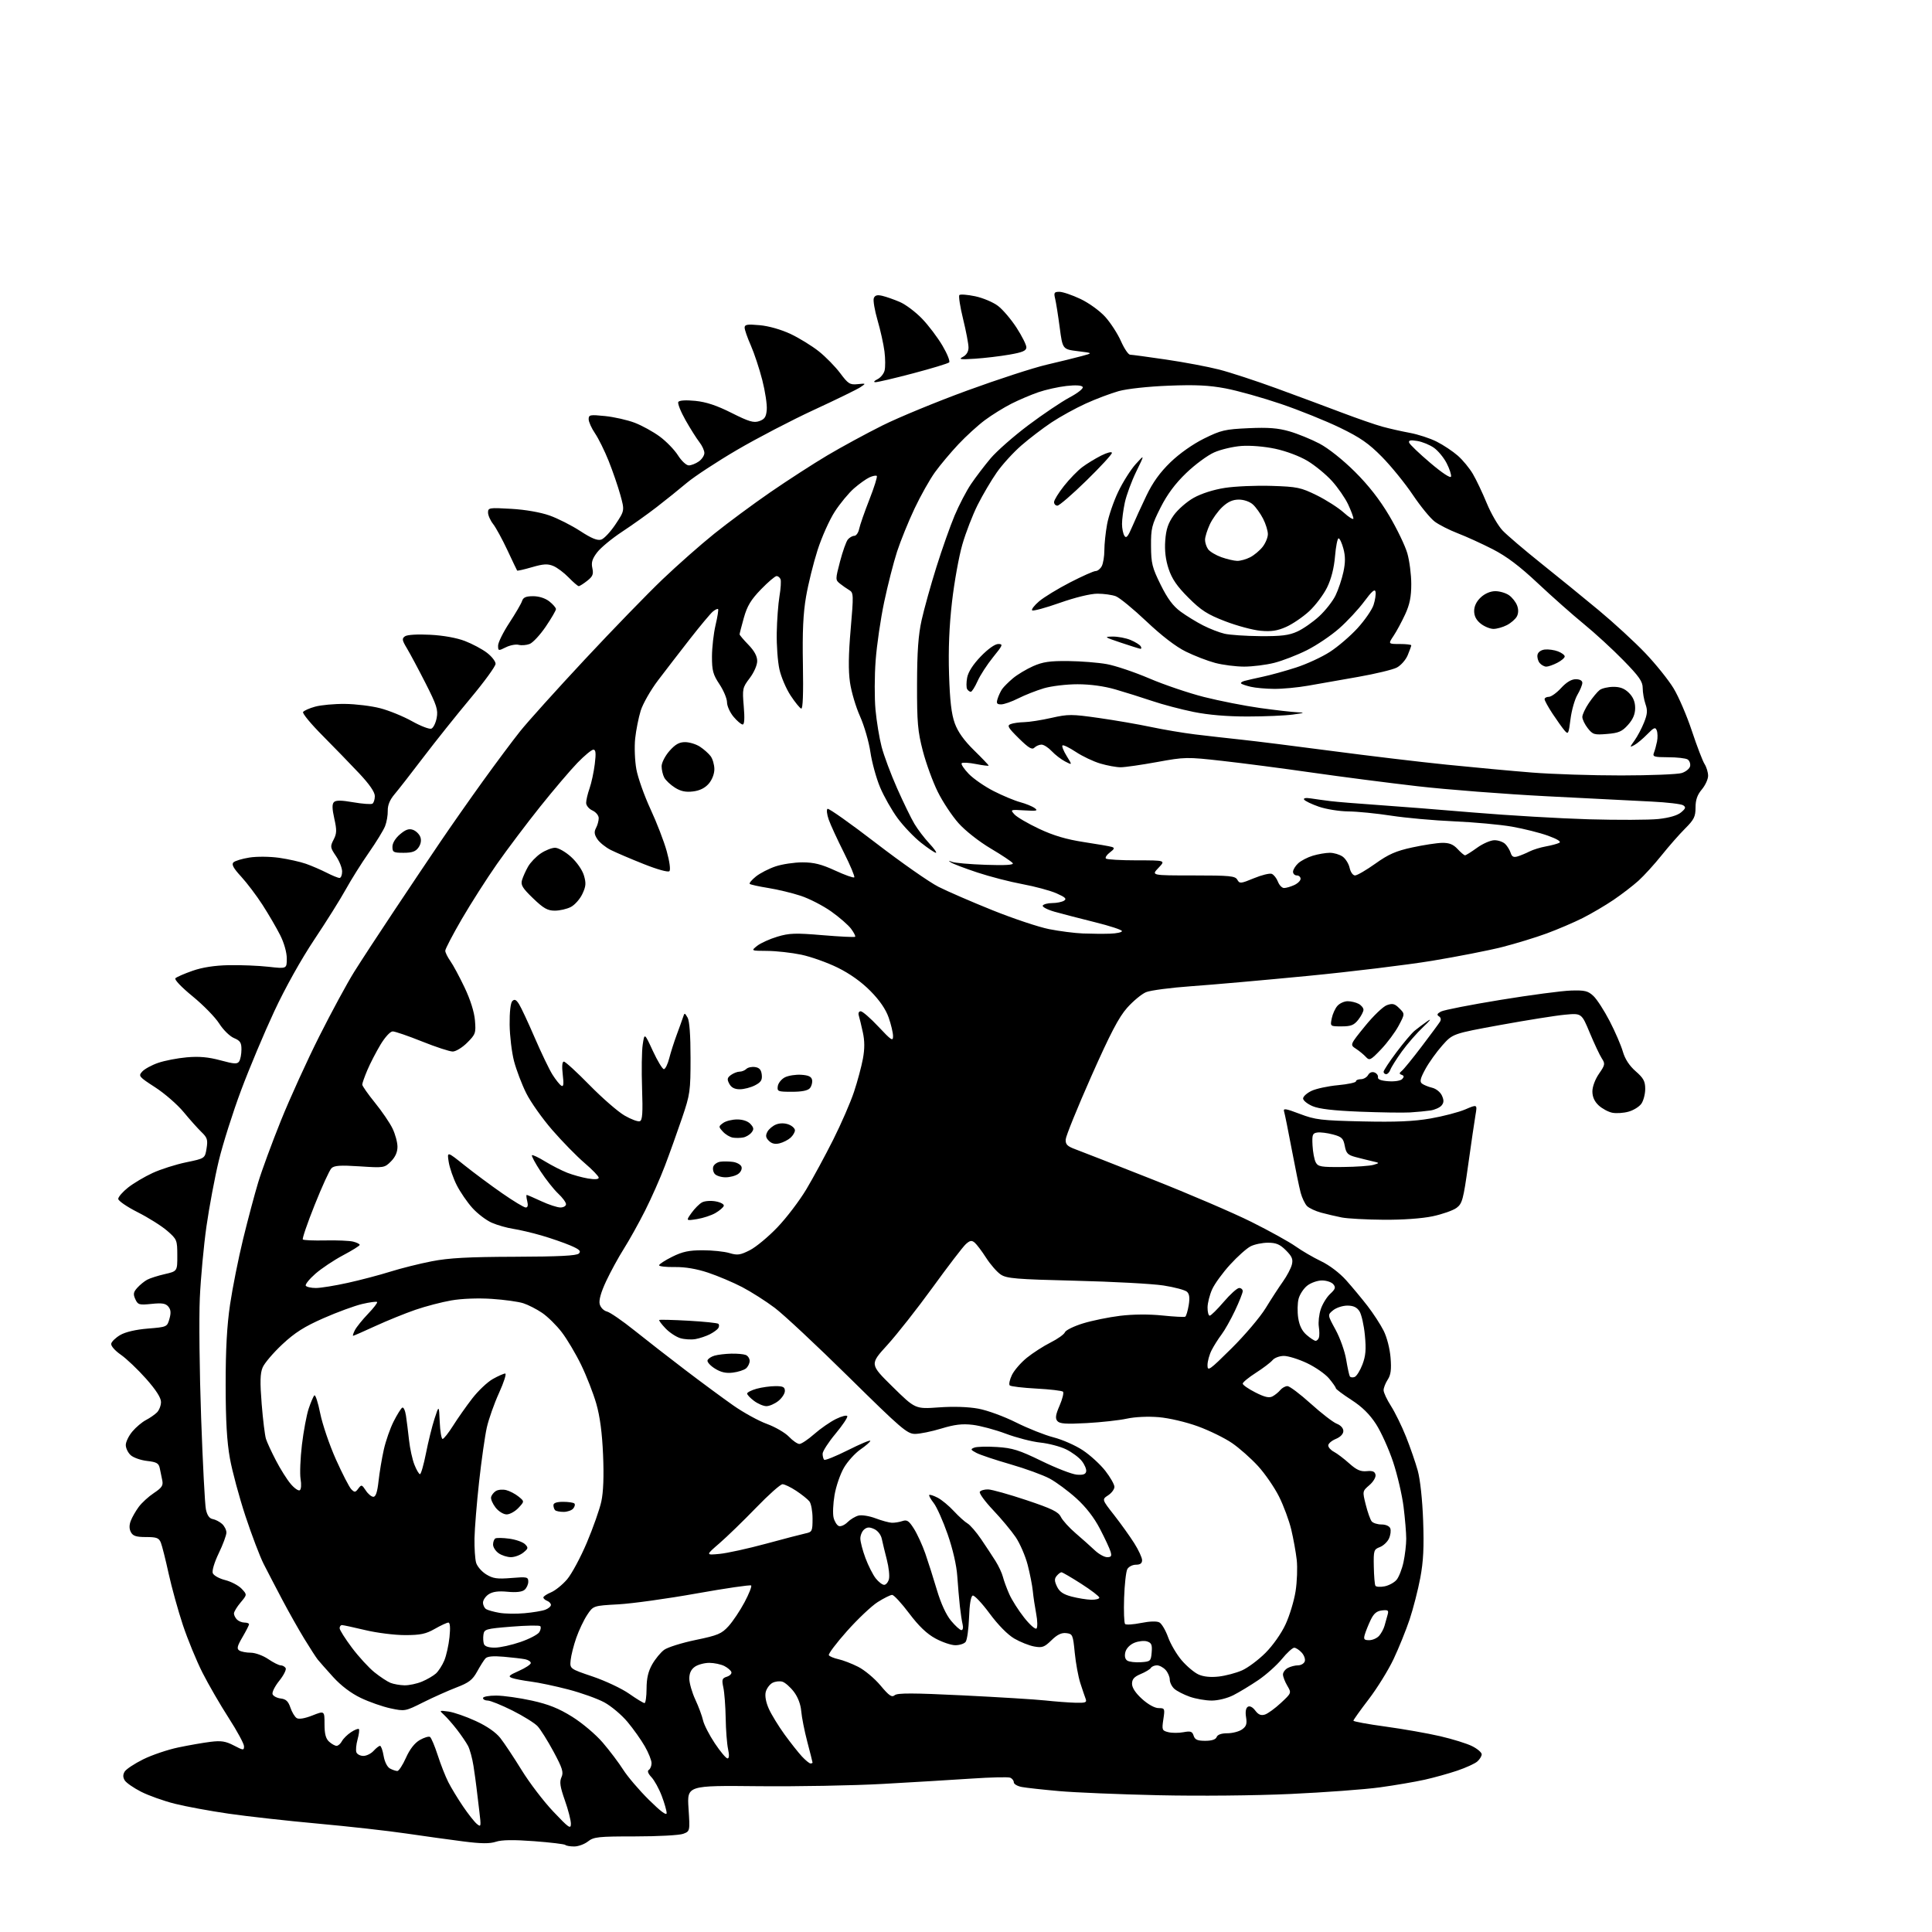 <?xml version="1.0" encoding="UTF-8" standalone="no"?>
<svg 
  version="1.1" 
  xmlns="http://www.w3.org/2000/svg" 
  xmlns:xlink="http://www.w3.org/1999/xlink" 
  xmlns:svg="http://www.w3.org/2000/svg"
  xmlns:rdf="http://www.w3.org/1999/02/22-rdf-syntax-ns#"
  xmlns:cc="http://creativecommons.org/ns#"
  xmlns:dc="http://purl.org/dc/elements/1.1/"
  viewBox="0 0 768 768"
  width="768"
  height="768"
>
<style>svg {background-color: white; }</style>"
<path stroke="none" fill="black" fill-rule="evenodd" d="M228.26,734.00C226.65,734.00 225.06,733.73 224.73,733.39C224.39,733.06 218.80,732.39 212.31,731.90C204.13,731.29 199.47,731.36 197.15,732.12C194.66,732.94 191.29,732.91 184.15,731.99C178.84,731.32 168.65,729.90 161.50,728.85C154.35,727.79 138.60,726.03 126.50,724.93C114.40,723.83 98.39,722.05 90.92,720.97C83.45,719.89 73.77,718.10 69.42,717.00C65.06,715.90 59.07,713.76 56.10,712.25C53.13,710.74 50.21,708.71 49.60,707.75C48.84,706.53 48.82,705.47 49.55,704.25C50.12,703.29 53.43,701.09 56.90,699.37C60.37,697.65 66.65,695.52 70.85,694.64C75.06,693.76 80.84,692.75 83.71,692.40C87.91,691.88 89.70,692.16 92.96,693.86C96.74,695.83 97.00,695.85 97.00,694.16C97.00,693.17 94.26,688.11 90.92,682.93C87.57,677.74 82.88,669.64 80.49,664.92C78.10,660.20 74.59,651.65 72.68,645.92C70.78,640.19 68.24,631.00 67.03,625.50C65.83,620.00 64.44,614.49 63.95,613.25C63.18,611.34 62.29,611.00 58.06,611.00C54.15,611.00 52.85,610.58 52.04,609.07C51.34,607.78 51.33,606.27 51.98,604.55C52.52,603.13 53.95,600.64 55.16,599.00C56.36,597.37 59.08,594.89 61.19,593.49C64.33,591.41 64.93,590.51 64.51,588.48C64.23,587.11 63.78,584.93 63.51,583.63C63.11,581.66 62.26,581.18 58.47,580.75C55.97,580.47 53.04,579.44 51.96,578.46C50.88,577.49 50.00,575.67 50.00,574.42C50.00,573.17 51.18,570.75 52.62,569.04C54.06,567.33 56.49,565.28 58.02,564.49C59.56,563.69 61.53,562.33 62.41,561.45C63.28,560.57 64.00,558.71 64.00,557.31C64.00,555.62 62.00,552.51 58.05,548.05C54.77,544.36 50.25,540.06 48.00,538.50C45.69,536.90 44.04,535.01 44.21,534.14C44.37,533.30 45.99,531.74 47.81,530.68C49.87,529.48 53.99,528.52 58.77,528.13C66.36,527.51 66.44,527.47 67.35,524.27C68.03,521.90 67.92,520.60 66.92,519.40C65.85,518.12 64.42,517.88 60.23,518.32C55.30,518.82 54.81,518.68 53.79,516.44C52.88,514.44 53.02,513.63 54.58,511.91C55.62,510.76 57.38,509.32 58.49,508.72C59.59,508.12 62.75,507.11 65.50,506.48C70.50,505.33 70.50,505.33 70.48,499.04C70.47,492.96 70.34,492.63 66.48,489.28C64.29,487.37 59.01,484.04 54.75,481.89C50.49,479.74 47.00,477.35 47.00,476.57C47.00,475.80 48.76,473.77 50.91,472.07C53.07,470.36 57.45,467.76 60.66,466.28C63.87,464.80 69.87,462.89 73.98,462.04C81.47,460.49 81.47,460.49 82.11,456.53C82.67,453.11 82.40,452.23 80.12,450.04C78.67,448.64 75.46,445.06 73.00,442.07C70.54,439.09 65.45,434.66 61.69,432.23C55.18,428.02 54.94,427.72 56.53,425.97C57.45,424.95 60.29,423.39 62.85,422.51C65.41,421.62 70.54,420.63 74.26,420.30C79.17,419.87 82.82,420.20 87.61,421.49C93.18,423.00 94.35,423.06 95.09,421.89C95.57,421.13 95.98,419.02 95.98,417.20C96.00,414.48 95.48,413.68 93.00,412.64C91.33,411.94 88.71,409.36 87.13,406.86C85.55,404.37 80.79,399.51 76.56,396.05C72.10,392.40 69.22,389.38 69.73,388.87C70.22,388.38 73.26,387.05 76.50,385.92C80.42,384.54 85.24,383.79 90.94,383.67C95.65,383.58 102.76,383.86 106.75,384.31C114.00,385.12 114.00,385.12 114.00,381.03C114.00,378.60 112.93,374.81 111.37,371.72C109.92,368.85 106.78,363.46 104.39,359.75C102.00,356.04 98.16,350.96 95.86,348.46C92.81,345.16 91.97,343.63 92.78,342.82C93.38,342.22 96.24,341.35 99.13,340.89C102.10,340.42 107.24,340.47 110.96,340.99C114.58,341.51 119.38,342.58 121.62,343.37C123.86,344.16 127.55,345.75 129.81,346.90C132.07,348.06 134.39,349.00 134.96,349.00C135.53,349.00 136.00,347.85 136.00,346.45C136.00,345.04 134.90,342.27 133.55,340.29C131.26,336.92 131.20,336.51 132.61,333.78C133.88,331.33 133.92,330.02 132.89,325.40C132.01,321.48 131.97,319.63 132.75,318.85C133.53,318.07 135.70,318.09 140.45,318.92C144.10,319.55 147.51,319.80 148.04,319.48C148.57,319.15 149.00,317.79 149.00,316.46C149.00,314.86 146.87,311.77 142.75,307.39C139.31,303.74 132.76,296.98 128.19,292.38C123.61,287.78 120.14,283.58 120.48,283.04C120.81,282.50 122.98,281.53 125.29,280.90C127.61,280.26 132.94,279.77 137.15,279.82C141.36,279.86 147.66,280.63 151.15,281.54C154.64,282.44 160.32,284.76 163.77,286.69C167.22,288.62 170.68,289.95 171.47,289.65C172.25,289.35 173.20,287.43 173.59,285.38C174.19,282.15 173.61,280.33 169.16,271.58C166.34,266.04 163.01,259.81 161.77,257.74C159.80,254.46 159.70,253.83 161.00,252.93C161.89,252.31 165.98,252.07 171.00,252.33C176.19,252.59 181.57,253.56 184.81,254.81C187.73,255.93 191.67,258.03 193.56,259.48C195.45,260.92 197.00,262.90 197.00,263.88C197.00,264.85 192.51,271.02 187.03,277.58C181.55,284.13 173.13,294.68 168.32,301.00C163.52,307.32 158.34,313.96 156.82,315.75C154.97,317.93 154.09,320.07 154.14,322.25C154.19,324.04 153.71,326.82 153.07,328.43C152.43,330.05 149.53,334.77 146.63,338.93C143.72,343.09 139.61,349.65 137.48,353.50C135.36,357.35 129.72,366.35 124.94,373.50C119.72,381.33 113.38,392.67 109.03,402.00C105.05,410.52 99.11,424.66 95.84,433.41C92.56,442.16 88.57,454.76 86.97,461.41C85.37,468.06 83.17,479.80 82.07,487.50C80.98,495.20 79.79,508.02 79.43,516.00C79.07,523.98 79.30,545.35 79.95,563.50C80.59,581.65 81.45,598.07 81.85,599.99C82.34,602.34 83.22,603.61 84.54,603.85C85.62,604.04 87.29,604.90 88.25,605.76C89.21,606.61 90.00,608.17 90.00,609.22C90.00,610.27 88.64,613.95 86.97,617.41C85.23,621.02 84.21,624.40 84.58,625.36C84.94,626.28 87.16,627.52 89.53,628.11C91.90,628.71 94.83,630.26 96.05,631.55C98.26,633.90 98.26,633.90 95.63,637.03C94.18,638.75 93.00,640.70 93.00,641.38C93.00,642.05 93.54,643.14 94.20,643.80C94.86,644.46 96.21,645.00 97.20,645.00C98.19,645.00 99.00,645.30 99.00,645.66C99.00,646.03 97.82,648.33 96.39,650.78C94.28,654.38 94.04,655.41 95.14,656.11C95.89,656.58 97.94,656.98 99.71,656.98C101.47,656.99 104.57,658.12 106.60,659.50C108.62,660.88 110.86,662.00 111.58,662.00C112.30,662.00 113.18,662.48 113.55,663.08C113.91,663.67 112.78,665.94 111.02,668.13C109.26,670.31 108.06,672.72 108.35,673.48C108.64,674.24 110.11,675.00 111.61,675.18C113.68,675.42 114.60,676.30 115.44,678.80C116.05,680.61 117.17,682.49 117.95,682.97C118.82,683.51 121.15,683.12 124.17,681.93C129.00,680.03 129.00,680.03 129.00,685.36C129.00,689.25 129.49,691.14 130.83,692.35C131.83,693.26 133.17,694.00 133.79,694.00C134.42,694.00 135.38,693.16 135.92,692.14C136.47,691.12 138.10,689.51 139.55,688.56C140.99,687.61 142.39,687.06 142.66,687.33C142.93,687.59 142.69,689.46 142.13,691.48C141.58,693.50 141.37,695.79 141.67,696.57C141.97,697.36 143.22,698.00 144.45,698.00C145.68,698.00 147.50,697.10 148.50,696.00C149.50,694.90 150.65,694.00 151.07,694.00C151.48,694.00 152.13,695.81 152.50,698.01C152.90,700.37 153.94,702.43 155.02,703.01C156.04,703.56 157.35,704.00 157.95,704.00C158.54,704.00 160.08,701.64 161.37,698.75C162.90,695.33 164.82,692.87 166.86,691.69C168.59,690.70 170.42,690.14 170.92,690.45C171.42,690.76 172.80,694.02 173.99,697.69C175.17,701.36 177.07,706.19 178.21,708.43C179.35,710.67 181.97,714.99 184.04,718.04C186.10,721.09 188.59,724.24 189.56,725.04C191.23,726.42 191.29,726.15 190.54,720.00C190.10,716.42 189.59,712.15 189.40,710.50C189.22,708.85 188.68,705.02 188.22,702.00C187.75,698.98 186.77,695.38 186.04,694.00C185.31,692.62 183.31,689.70 181.61,687.50C179.90,685.30 177.60,682.68 176.50,681.68C174.54,679.89 174.57,679.87 178.30,680.37C180.39,680.66 185.25,682.34 189.10,684.12C193.59,686.18 197.11,688.63 198.91,690.92C200.46,692.89 204.26,698.62 207.37,703.66C210.47,708.70 216.14,716.13 219.97,720.16C226.11,726.65 226.92,727.21 226.94,725.00C226.95,723.62 225.87,719.42 224.54,715.66C222.64,710.25 222.35,708.32 223.19,706.48C224.09,704.51 223.60,702.93 220.05,696.32C217.73,692.02 214.88,687.47 213.70,686.20C212.52,684.94 208.01,682.13 203.67,679.95C199.32,677.78 194.92,676.00 193.88,676.00C192.85,676.00 192.00,675.55 192.00,675.00C192.00,674.45 194.36,674.01 197.25,674.02C200.14,674.03 206.50,674.93 211.40,676.01C218.06,677.48 222.10,679.10 227.46,682.44C231.46,684.94 236.81,689.46 239.59,692.70C242.33,695.89 246.00,700.75 247.74,703.50C249.49,706.25 254.08,711.64 257.96,715.47C262.56,720.03 265.00,721.85 265.00,720.73C265.00,719.79 264.12,716.70 263.04,713.87C261.97,711.04 260.13,707.71 258.97,706.47C257.60,705.01 257.23,703.97 257.92,703.55C258.52,703.18 259.00,701.98 259.00,700.87C259.00,699.76 257.80,696.75 256.32,694.18C254.85,691.61 251.75,687.24 249.43,684.47C247.12,681.70 242.98,678.22 240.25,676.73C237.51,675.24 231.05,672.93 225.89,671.59C220.73,670.24 214.03,668.83 211.00,668.45C207.97,668.06 204.61,667.42 203.53,667.02C201.86,666.41 202.30,665.96 206.28,664.20C208.87,663.05 211.00,661.65 211.00,661.08C211.00,660.50 209.99,659.83 208.75,659.58C207.51,659.33 203.70,658.88 200.27,658.58C195.99,658.21 193.70,658.42 192.95,659.27C192.34,659.95 190.86,662.30 189.65,664.50C187.83,667.79 186.38,668.91 181.47,670.78C178.19,672.04 172.24,674.70 168.25,676.69C161.10,680.28 160.94,680.31 155.25,679.10C152.09,678.42 146.76,676.56 143.41,674.95C139.51,673.08 135.56,670.09 132.41,666.62C129.71,663.64 126.96,660.53 126.29,659.69C125.63,658.86 123.23,655.15 120.97,651.45C118.71,647.75 114.75,640.74 112.18,635.86C109.60,630.98 106.29,624.61 104.81,621.70C103.33,618.79 100.08,610.25 97.59,602.73C95.11,595.21 92.32,584.88 91.40,579.78C90.20,573.15 89.71,564.79 89.70,550.50C89.69,536.44 90.21,526.94 91.46,518.50C92.44,511.90 94.77,500.20 96.65,492.50C98.53,484.80 101.22,474.68 102.64,470.00C104.05,465.32 108.11,454.30 111.65,445.50C115.19,436.70 122.08,421.57 126.96,411.87C131.84,402.18 138.06,390.70 140.77,386.37C143.48,382.04 150.65,371.07 156.70,362.00C162.74,352.92 171.04,340.55 175.15,334.50C179.25,328.45 186.82,317.65 191.97,310.50C197.12,303.35 203.77,294.44 206.75,290.70C209.73,286.96 221.28,274.14 232.42,262.20C243.55,250.27 257.50,235.90 263.40,230.27C269.30,224.64 278.52,216.50 283.89,212.19C289.25,207.87 299.29,200.45 306.19,195.69C313.10,190.93 323.30,184.34 328.87,181.03C334.43,177.73 344.27,172.38 350.74,169.15C357.21,165.92 372.40,159.66 384.50,155.24C396.60,150.82 410.77,146.21 416.00,144.99C421.23,143.77 427.52,142.22 430.00,141.55C434.50,140.34 434.50,140.34 428.45,139.60C422.40,138.85 422.40,138.85 421.25,130.18C420.62,125.40 419.80,120.26 419.44,118.75C418.85,116.34 419.06,116.00 421.13,116.00C422.44,116.00 426.20,117.28 429.50,118.84C432.88,120.45 437.18,123.56 439.36,125.97C441.48,128.32 444.29,132.67 445.60,135.62C446.91,138.58 448.54,141.00 449.24,141.00C449.93,141.01 456.36,141.87 463.52,142.93C470.68,143.98 480.15,145.76 484.55,146.89C488.96,148.01 499.30,151.40 507.53,154.41C515.76,157.42 527.45,161.76 533.50,164.06C539.55,166.35 546.75,168.85 549.50,169.60C552.25,170.36 557.17,171.47 560.44,172.07C563.70,172.67 568.52,174.24 571.15,175.58C573.78,176.91 577.53,179.41 579.50,181.14C581.47,182.86 584.17,186.14 585.50,188.42C586.84,190.69 589.32,195.92 591.01,200.03C592.71,204.14 595.53,209.02 597.30,210.88C599.06,212.74 605.90,218.57 612.50,223.85C619.10,229.12 629.45,237.54 635.50,242.57C641.55,247.60 649.89,255.27 654.03,259.62C658.18,263.97 663.23,270.26 665.26,273.60C667.29,276.94 670.57,284.58 672.56,290.59C674.55,296.59 676.82,302.50 677.59,303.71C678.37,304.93 679.00,307.04 679.00,308.39C679.00,309.74 677.88,312.18 676.50,313.82C674.70,315.96 674.00,317.97 674.00,321.01C674.00,324.63 673.41,325.82 669.85,329.37C667.57,331.64 663.37,336.43 660.51,340.00C657.65,343.57 653.51,348.12 651.31,350.11C649.11,352.09 644.65,355.52 641.40,357.72C638.16,359.92 632.65,363.16 629.17,364.92C625.69,366.67 619.25,369.43 614.85,371.05C610.46,372.67 602.47,375.11 597.09,376.48C591.71,377.84 579.19,380.29 569.27,381.93C559.36,383.56 537.12,386.27 519.87,387.94C502.62,389.61 481.80,391.46 473.62,392.03C465.44,392.61 457.32,393.68 455.57,394.40C453.83,395.13 450.45,397.93 448.06,400.61C444.74,404.35 441.38,410.78 433.74,428.00C428.26,440.38 423.71,451.60 423.63,452.94C423.52,454.93 424.25,455.66 427.50,456.86C429.70,457.67 443.43,463.04 458.00,468.80C472.57,474.55 490.35,482.18 497.50,485.75C504.65,489.32 512.52,493.68 515.00,495.44C517.48,497.20 522.03,499.86 525.12,501.34C528.45,502.92 532.54,506.03 535.12,508.92C537.53,511.62 541.36,516.22 543.63,519.16C545.90,522.10 548.77,526.51 550.01,528.97C551.31,531.54 552.48,536.09 552.77,539.69C553.15,544.43 552.88,546.54 551.63,548.44C550.74,549.81 550.00,551.69 550.00,552.63C550.00,553.56 551.32,556.39 552.94,558.91C554.55,561.44 557.24,566.92 558.91,571.10C560.58,575.28 562.68,581.36 563.58,584.60C564.55,588.11 565.42,596.18 565.72,604.50C566.10,615.03 565.82,620.66 564.59,627.21C563.69,632.00 561.78,639.43 560.36,643.71C558.93,647.99 556.05,655.11 553.96,659.53C551.87,663.94 547.42,671.12 544.08,675.48C540.74,679.84 538.00,683.68 538.00,684.00C538.00,684.33 543.74,685.39 550.75,686.34C557.76,687.30 567.55,689.02 572.50,690.17C577.45,691.32 583.19,693.10 585.25,694.15C587.31,695.19 589.00,696.64 589.00,697.37C589.00,698.09 588.21,699.38 587.25,700.22C586.29,701.06 582.73,702.69 579.34,703.84C575.95,704.99 570.10,706.62 566.34,707.46C562.58,708.30 554.57,709.67 548.55,710.50C542.52,711.33 526.55,712.51 513.05,713.13C498.93,713.78 476.60,713.99 460.50,713.63C445.10,713.29 427.32,712.55 421.00,711.99C414.68,711.43 408.04,710.70 406.25,710.37C404.46,710.05 403.00,709.20 403.00,708.50C403.00,707.79 402.34,706.96 401.53,706.65C400.73,706.34 393.86,706.50 386.28,707.01C378.70,707.52 362.82,708.47 351.00,709.13C339.18,709.79 316.81,710.20 301.31,710.04C273.11,709.75 273.11,709.75 273.70,718.85C274.29,727.94 274.29,727.94 271.58,728.97C270.09,729.54 261.53,730.00 252.57,730.00C237.78,730.00 236.03,730.19 233.73,732.00C232.33,733.10 229.87,734.00 228.26,734.00zM322.19,701.00C322.63,701.00 323.00,700.85 323.00,700.66C323.00,700.47 322.06,696.76 320.92,692.41C319.78,688.06 318.69,682.56 318.50,680.19C318.28,677.52 317.18,674.61 315.58,672.51C314.16,670.65 312.12,668.85 311.04,668.51C309.96,668.17 308.16,668.38 307.05,668.97C305.94,669.57 304.74,671.20 304.39,672.59C304.00,674.16 304.47,676.71 305.63,679.29C306.66,681.58 309.47,686.16 311.87,689.48C314.28,692.79 317.40,696.74 318.81,698.25C320.22,699.76 321.74,701.00 322.19,701.00zM289.19,699.00C289.86,699.00 289.94,697.68 289.41,695.25C288.97,693.19 288.54,687.67 288.47,683.00C288.39,678.33 287.98,672.86 287.55,670.85C286.86,667.64 287.03,667.13 288.94,666.52C290.13,666.14 290.94,665.31 290.73,664.67C290.51,664.02 289.25,662.94 287.92,662.26C286.59,661.59 283.91,661.02 281.97,661.01C280.03,661.01 277.44,661.70 276.22,662.56C274.71,663.62 274.00,665.13 274.01,667.31C274.02,669.06 275.09,672.80 276.40,675.61C277.71,678.42 279.09,682.14 279.47,683.87C279.85,685.60 281.96,689.71 284.16,693.01C286.36,696.30 288.63,699.00 289.19,699.00zM479.10,692.00C481.70,692.00 483.26,691.48 483.64,690.50C484.01,689.54 485.54,689.00 487.88,689.00C489.90,689.00 492.53,688.32 493.71,687.49C495.43,686.28 495.76,685.30 495.33,682.62C494.98,680.48 495.24,678.97 496.03,678.48C496.80,678.01 497.93,678.58 498.98,679.97C500.22,681.62 501.26,682.05 502.83,681.56C504.00,681.18 506.87,679.10 509.19,676.93C513.42,672.99 513.42,672.99 511.71,670.09C510.77,668.50 510.00,666.49 510.00,665.63C510.00,664.77 510.87,663.60 511.93,663.04C513.00,662.47 514.81,662.00 515.97,662.00C517.12,662.00 518.33,661.31 518.65,660.46C518.98,659.62 518.44,658.04 517.47,656.96C516.49,655.88 515.14,655.00 514.47,655.00C513.79,655.00 511.57,657.03 509.54,659.52C507.50,662.00 503.29,665.77 500.17,667.88C497.05,669.99 492.61,672.68 490.29,673.86C487.87,675.09 484.20,676.00 481.67,676.00C479.24,676.00 475.30,675.31 472.93,674.47C470.55,673.63 467.79,672.21 466.80,671.32C465.81,670.42 465.00,668.78 465.00,667.67C465.00,666.56 464.26,664.83 463.35,663.83C462.43,662.82 460.89,662.00 459.90,662.00C458.92,662.00 457.84,662.46 457.49,663.02C457.15,663.57 455.32,664.68 453.43,665.46C450.86,666.54 450.00,667.50 450.00,669.33C450.00,670.90 451.42,673.05 454.00,675.38C456.40,677.55 459.03,679.00 460.56,679.00C463.03,679.00 463.10,679.17 462.45,683.45C461.82,687.66 461.93,687.95 464.40,688.56C465.84,688.92 468.55,688.93 470.43,688.58C473.30,688.04 473.95,688.27 474.49,689.97C475.00,691.56 475.99,692.00 479.10,692.00zM256.20,677.00C256.64,677.00 257.01,674.41 257.02,671.25C257.03,667.15 257.68,664.38 259.27,661.59C260.49,659.45 262.62,656.86 264.00,655.84C265.38,654.83 271.00,653.06 276.50,651.92C285.38,650.08 286.85,649.46 289.62,646.41C291.33,644.52 294.19,640.25 295.96,636.92C297.74,633.58 298.92,630.59 298.59,630.26C298.26,629.93 288.48,631.36 276.86,633.43C265.24,635.51 251.26,637.45 245.78,637.75C235.83,638.30 235.83,638.30 233.40,641.97C232.07,643.98 230.12,648.08 229.08,651.07C228.03,654.05 227.03,658.05 226.84,659.93C226.50,663.37 226.50,663.37 235.64,666.46C240.66,668.17 247.17,671.23 250.09,673.28C253.01,675.33 255.76,677.00 256.20,677.00zM427.36,676.86C431.54,676.98 432.12,676.77 431.56,675.30C431.21,674.37 430.25,671.56 429.44,669.05C428.63,666.55 427.64,661.12 427.23,657.00C426.53,649.84 426.38,649.49 423.84,649.19C421.95,648.97 420.26,649.79 417.97,652.03C415.16,654.78 414.29,655.09 411.13,654.51C409.13,654.15 405.57,652.73 403.21,651.36C400.58,649.83 396.77,645.97 393.38,641.38C390.33,637.26 387.31,634.06 386.67,634.27C385.93,634.52 385.39,637.77 385.21,643.03C385.04,647.63 384.43,651.99 383.83,652.70C383.24,653.42 381.41,654.00 379.76,654.00C378.12,654.00 374.55,652.79 371.83,651.31C368.41,649.45 365.21,646.39 361.39,641.31C358.36,637.29 355.33,634.00 354.64,634.00C353.95,634.00 351.38,635.28 348.91,636.84C346.45,638.40 340.95,643.60 336.69,648.39C332.43,653.18 329.18,657.49 329.48,657.97C329.78,658.45 331.48,659.16 333.26,659.55C335.04,659.93 338.58,661.29 341.11,662.57C343.65,663.85 347.64,667.18 349.98,669.97C353.44,674.11 354.50,674.83 355.66,673.87C356.76,672.95 362.96,672.97 382.79,673.94C396.93,674.64 411.65,675.54 415.50,675.96C419.35,676.38 424.69,676.78 427.36,676.86zM160.78,669.94C162.59,669.97 165.72,669.31 167.75,668.46C169.77,667.62 172.27,666.16 173.30,665.23C174.32,664.30 175.82,661.97 176.62,660.06C177.42,658.14 178.35,653.97 178.68,650.79C179.07,647.06 178.91,645.00 178.24,645.00C177.67,645.00 175.25,646.12 172.85,647.49C169.28,649.53 167.15,649.98 161.00,649.98C156.88,649.98 149.76,649.09 145.19,647.99C140.61,646.90 136.45,646.00 135.94,646.00C135.42,646.00 135.00,646.56 135.01,647.25C135.01,647.94 137.22,651.42 139.90,655.00C142.59,658.58 146.62,662.97 148.86,664.77C151.10,666.57 153.96,668.45 155.22,668.96C156.47,669.46 158.98,669.90 160.78,669.94zM484.50,666.45C487.25,666.13 491.41,665.03 493.73,664.00C496.06,662.97 500.25,659.84 503.04,657.05C505.96,654.14 509.35,649.33 511.01,645.74C512.61,642.31 514.41,636.38 515.01,632.56C515.61,628.75 515.81,623.13 515.47,620.06C515.12,617.00 514.14,611.58 513.29,608.00C512.43,604.42 510.25,598.53 508.43,594.90C506.61,591.27 502.86,585.82 500.09,582.79C497.32,579.76 492.68,575.65 489.78,573.66C486.88,571.66 480.75,568.66 476.17,566.99C471.40,565.26 464.75,563.70 460.63,563.35C456.37,562.99 451.20,563.23 447.96,563.93C444.96,564.59 437.77,565.38 431.99,565.70C423.67,566.15 421.23,565.98 420.31,564.88C419.41,563.80 419.62,562.40 421.22,558.71C422.35,556.09 422.95,553.62 422.56,553.22C422.16,552.83 417.40,552.27 411.98,551.98C406.56,551.69 401.79,551.12 401.38,550.72C400.97,550.31 401.36,548.46 402.24,546.62C403.12,544.77 405.79,541.68 408.17,539.75C410.55,537.82 414.81,535.08 417.63,533.66C420.44,532.25 423.01,530.42 423.32,529.60C423.64,528.78 426.85,527.20 430.47,526.08C434.09,524.96 440.75,523.60 445.27,523.05C450.37,522.43 456.73,522.38 462.00,522.92C466.68,523.41 470.80,523.62 471.16,523.40C471.53,523.17 472.14,521.14 472.52,518.89C473.01,515.98 472.82,514.41 471.86,513.51C471.11,512.81 466.90,511.68 462.50,511.00C458.10,510.32 442.35,509.47 427.50,509.11C403.83,508.53 400.17,508.22 397.80,506.64C396.32,505.65 393.71,502.66 392.00,500.00C390.29,497.33 388.23,494.61 387.43,493.94C386.25,492.97 385.56,493.09 383.91,494.58C382.79,495.60 376.86,503.33 370.75,511.76C364.63,520.19 356.51,530.51 352.69,534.70C345.74,542.32 345.74,542.32 354.79,551.23C363.84,560.13 363.84,560.13 373.17,559.46C379.00,559.04 384.91,559.23 388.92,559.97C392.47,560.62 399.16,563.07 403.92,565.46C408.64,567.82 415.35,570.49 418.83,571.38C422.31,572.27 427.55,574.58 430.46,576.52C433.37,578.45 437.39,582.13 439.38,584.68C441.37,587.24 443.00,590.10 443.00,591.05C443.00,592.00 441.88,593.51 440.50,594.41C438.00,596.05 438.00,596.05 442.88,602.27C445.56,605.70 449.16,610.73 450.88,613.45C452.60,616.17 454.00,619.20 454.00,620.20C454.00,621.45 453.24,622.00 451.54,622.00C450.18,622.00 448.64,622.80 448.12,623.77C447.60,624.74 447.03,629.89 446.85,635.20C446.67,640.51 446.85,645.18 447.24,645.57C447.63,645.96 450.48,645.78 453.57,645.16C457.00,644.47 459.84,644.38 460.86,644.93C461.79,645.42 463.35,648.07 464.33,650.80C465.32,653.54 467.75,657.69 469.75,660.02C471.74,662.35 474.75,664.88 476.44,665.64C478.44,666.54 481.23,666.82 484.50,666.45zM453.50,660.76C457.33,660.51 457.51,660.34 457.81,656.83C458.06,653.83 457.73,653.05 455.98,652.49C454.81,652.12 452.53,652.37 450.91,653.04C449.17,653.76 447.72,655.26 447.35,656.73C446.95,658.33 447.23,659.54 448.11,660.12C448.88,660.62 451.30,660.90 453.50,660.76zM196.72,654.96C198.80,654.95 203.39,653.93 206.92,652.71C210.45,651.50 213.81,649.73 214.39,648.80C214.96,647.86 215.13,646.79 214.76,646.42C214.38,646.05 209.23,646.14 203.29,646.62C193.06,647.45 192.48,647.62 192.17,649.82C191.99,651.10 192.09,652.79 192.39,653.57C192.73,654.47 194.34,654.99 196.72,654.96zM544.28,652.00C545.60,652.00 547.38,651.21 548.23,650.25C549.07,649.29 550.04,647.49 550.38,646.25C550.72,645.01 551.27,643.07 551.59,641.92C552.10,640.13 551.80,639.89 549.34,640.17C547.23,640.42 546.08,641.40 544.84,644.00C543.93,645.92 542.89,648.51 542.53,649.75C541.97,651.64 542.25,652.00 544.28,652.00zM382.18,648.00C382.75,648.00 382.97,646.99 382.66,645.75C382.36,644.51 381.86,641.25 381.56,638.50C381.26,635.75 380.80,630.35 380.53,626.50C380.24,622.22 378.75,615.76 376.70,609.88C374.86,604.59 372.36,599.01 371.16,597.48C369.96,595.95 369.16,594.51 369.39,594.27C369.62,594.04 371.13,594.53 372.73,595.36C374.34,596.19 377.23,598.59 379.17,600.69C381.11,602.78 383.55,604.99 384.60,605.59C385.64,606.19 388.07,609.00 390.00,611.83C391.93,614.66 394.51,618.59 395.75,620.56C396.98,622.52 398.30,625.34 398.67,626.82C399.04,628.29 400.17,631.38 401.19,633.68C402.20,635.98 404.87,640.19 407.12,643.03C409.36,645.87 411.57,647.82 412.03,647.35C412.48,646.88 412.43,644.25 411.90,641.50C411.38,638.75 410.77,634.69 410.56,632.47C410.34,630.25 409.42,625.56 408.51,622.04C407.60,618.53 405.46,613.59 403.77,611.07C402.07,608.56 398.02,603.69 394.77,600.27C391.52,596.84 389.15,593.57 389.49,593.02C389.84,592.46 391.33,592.03 392.81,592.07C394.29,592.11 401.12,594.03 407.99,596.32C418.15,599.72 420.72,600.97 421.71,603.00C422.38,604.38 425.03,607.30 427.60,609.50C430.17,611.70 433.57,614.74 435.17,616.25C436.76,617.76 438.98,619.00 440.10,619.00C441.75,619.00 442.00,618.57 441.45,616.75C441.08,615.51 439.18,611.44 437.23,607.70C434.92,603.25 431.67,599.06 427.86,595.61C424.65,592.71 419.88,589.17 417.26,587.76C414.64,586.35 407.61,583.79 401.64,582.07C395.67,580.35 389.59,578.32 388.14,577.55C385.80,576.31 385.70,576.07 387.30,575.45C388.30,575.06 392.36,574.95 396.34,575.21C402.49,575.60 405.15,576.44 414.04,580.77C419.79,583.58 426.07,586.01 427.98,586.19C430.52,586.41 431.55,586.07 431.77,584.93C431.94,584.07 431.16,582.20 430.03,580.77C428.91,579.34 426.08,577.25 423.75,576.12C421.41,574.99 416.80,573.78 413.50,573.44C410.20,573.09 404.05,571.50 399.83,569.92C395.61,568.33 389.69,566.75 386.67,566.39C382.52,565.90 379.49,566.26 374.19,567.87C370.34,569.04 365.65,570.00 363.76,570.00C360.63,570.00 358.32,568.02 337.41,547.41C324.81,534.98 311.57,522.61 308.00,519.91C304.43,517.22 298.57,513.49 295.00,511.63C291.43,509.77 285.35,507.20 281.50,505.91C276.90,504.38 272.36,503.61 268.25,503.67C264.81,503.73 262.00,503.41 262.00,502.97C262.00,502.54 264.34,501.01 267.20,499.59C271.29,497.55 273.87,497.00 279.33,497.00C283.15,497.00 287.93,497.50 289.96,498.11C293.16,499.07 294.25,498.91 298.08,496.97C300.51,495.73 305.46,491.63 309.07,487.84C312.68,484.06 317.85,477.26 320.55,472.73C323.25,468.21 328.05,459.34 331.22,453.03C334.39,446.72 338.11,438.17 339.48,434.03C340.86,429.89 342.45,423.96 343.02,420.86C343.75,416.93 343.74,413.76 342.99,410.36C342.41,407.69 341.69,404.71 341.40,403.75C341.08,402.71 341.39,402.00 342.16,402.00C342.87,402.00 346.05,404.77 349.23,408.16C354.30,413.57 355.00,414.03 355.00,411.91C355.01,410.58 354.22,407.25 353.26,404.50C352.10,401.18 349.66,397.63 346.00,393.93C342.46,390.34 337.82,387.03 333.00,384.66C328.88,382.63 322.35,380.31 318.50,379.50C314.65,378.70 308.57,378.02 305.00,378.00C298.50,377.96 298.50,377.96 301.00,375.97C302.38,374.89 305.98,373.25 309.00,372.35C313.75,370.92 316.21,370.84 327.00,371.75C333.88,372.33 339.69,372.61 339.93,372.38C340.17,372.15 339.45,370.74 338.34,369.23C337.23,367.73 333.66,364.62 330.41,362.32C327.16,360.02 321.72,357.22 318.32,356.10C314.93,354.98 309.09,353.57 305.35,352.98C301.61,352.38 298.32,351.65 298.03,351.36C297.74,351.06 298.85,349.74 300.50,348.41C302.15,347.09 305.66,345.29 308.31,344.40C310.95,343.52 315.77,342.80 319.01,342.80C323.55,342.80 326.53,343.55 331.97,346.05C335.85,347.84 339.27,349.06 339.58,348.76C339.88,348.46 338.02,344.01 335.44,338.87C332.86,333.74 330.15,327.86 329.43,325.80C328.70,323.74 328.49,321.81 328.96,321.52C329.43,321.23 338.07,327.34 348.16,335.10C358.25,342.86 369.46,350.71 373.08,352.53C376.70,354.36 386.37,358.55 394.58,361.85C402.79,365.15 412.88,368.52 417.00,369.34C421.12,370.16 427.20,370.94 430.50,371.07C433.80,371.20 438.64,371.24 441.25,371.15C443.86,371.07 446.00,370.61 446.00,370.12C446.00,369.64 441.16,368.05 435.25,366.59C429.34,365.12 422.12,363.25 419.21,362.43C416.31,361.60 414.20,360.49 414.52,359.96C414.85,359.43 416.55,358.99 418.31,358.98C420.06,358.98 422.17,358.55 422.98,358.03C424.14,357.30 423.48,356.66 419.98,355.12C417.52,354.03 411.45,352.39 406.50,351.47C401.55,350.56 393.47,348.47 388.55,346.84C383.63,345.21 378.91,343.42 378.05,342.86C376.84,342.07 376.94,342.02 378.50,342.62C379.60,343.04 385.61,343.57 391.86,343.78C399.55,344.05 403.02,343.84 402.59,343.14C402.23,342.57 398.30,339.94 393.84,337.30C389.21,334.56 383.73,330.25 381.05,327.25C378.47,324.36 374.74,318.74 372.77,314.75C370.79,310.76 368.13,303.45 366.84,298.50C364.81,290.68 364.51,287.20 364.54,272.00C364.57,259.01 365.04,252.44 366.36,246.50C367.34,242.10 369.97,232.65 372.21,225.50C374.45,218.35 377.72,209.09 379.48,204.92C381.24,200.75 384.17,195.12 386.00,192.42C387.83,189.71 391.31,185.14 393.74,182.25C396.17,179.36 402.92,173.42 408.74,169.05C414.55,164.69 421.95,159.71 425.17,157.99C428.49,156.22 430.75,154.41 430.39,153.82C429.98,153.16 427.59,153.01 423.89,153.43C420.67,153.80 415.66,154.91 412.75,155.92C409.84,156.92 405.01,158.98 402.02,160.49C399.03,162.01 394.31,164.93 391.54,166.99C388.77,169.05 384.01,173.38 380.97,176.62C377.93,179.85 373.76,184.82 371.70,187.67C369.64,190.51 365.97,197.03 363.54,202.17C361.11,207.30 357.99,215.01 356.59,219.29C355.20,223.58 352.90,232.57 351.48,239.28C350.06,245.99 348.53,256.47 348.08,262.57C347.62,268.67 347.60,277.45 348.02,282.08C348.45,286.71 349.54,293.36 350.45,296.85C351.36,300.34 354.13,307.77 356.61,313.35C359.08,318.93 362.18,325.30 363.50,327.50C364.81,329.70 367.47,333.19 369.39,335.25C371.32,337.31 372.51,339.00 372.04,339.00C371.57,339.00 368.90,337.20 366.12,335.00C363.34,332.81 359.17,328.44 356.85,325.30C354.53,322.16 351.38,316.61 349.85,312.97C348.32,309.33 346.59,303.01 345.99,298.93C345.39,294.84 343.54,288.47 341.88,284.76C340.21,281.05 338.41,274.98 337.88,271.26C337.20,266.54 337.28,260.15 338.16,250.08C339.34,236.44 339.31,235.60 337.59,234.58C336.58,233.99 334.92,232.82 333.89,232.00C332.06,230.53 332.06,230.33 333.92,223.21C334.97,219.20 336.37,215.26 337.03,214.46C337.70,213.66 338.86,213.00 339.60,213.00C340.35,213.00 341.22,211.76 341.53,210.25C341.84,208.74 343.66,203.50 345.58,198.62C347.50,193.73 348.83,189.50 348.54,189.20C348.25,188.91 346.94,189.16 345.63,189.76C344.32,190.36 341.54,192.34 339.45,194.17C337.36,196.00 333.92,200.16 331.82,203.41C329.71,206.67 326.64,213.54 324.99,218.69C323.34,223.84 321.28,232.16 320.42,237.17C319.27,243.82 318.93,251.14 319.17,264.15C319.38,275.74 319.15,281.89 318.50,281.68C317.95,281.51 316.05,279.17 314.28,276.49C312.51,273.81 310.51,269.12 309.83,266.06C309.15,263.00 308.67,256.45 308.77,251.50C308.86,246.55 309.35,240.04 309.85,237.03C310.36,234.03 310.55,230.99 310.28,230.28C310.01,229.58 309.30,229.00 308.70,229.00C308.10,229.00 305.31,231.38 302.50,234.28C298.50,238.41 297.02,240.87 295.69,245.59C294.76,248.91 294.00,251.87 294.00,252.16C294.00,252.45 295.57,254.31 297.50,256.30C299.85,258.72 301.00,260.84 301.00,262.77C301.00,264.41 299.72,267.32 298.02,269.57C295.16,273.34 295.06,273.80 295.65,280.75C296.06,285.54 295.92,288.00 295.23,288.00C294.65,288.00 293.01,286.62 291.59,284.92C290.17,283.23 289.00,280.64 289.00,279.17C288.99,277.70 287.65,274.48 286.00,272.00C283.44,268.15 283.01,266.56 283.02,261.00C283.03,257.43 283.67,251.80 284.44,248.51C285.22,245.21 285.67,242.34 285.45,242.12C285.23,241.90 284.29,242.34 283.36,243.11C282.44,243.87 278.34,248.78 274.26,254.00C270.18,259.23 264.46,266.65 261.54,270.50C258.63,274.35 255.55,279.75 254.69,282.50C253.84,285.25 252.85,290.23 252.49,293.57C252.14,296.91 252.35,302.40 252.96,305.77C253.57,309.14 256.10,316.27 258.57,321.61C261.05,326.95 263.96,334.49 265.03,338.36C266.17,342.46 266.62,345.78 266.10,346.30C265.58,346.82 261.30,345.63 255.86,343.46C250.71,341.42 244.82,338.89 242.76,337.86C240.71,336.82 238.32,334.89 237.44,333.55C236.23,331.71 236.11,330.66 236.93,329.13C237.52,328.03 238.00,326.27 238.00,325.23C238.00,324.16 236.89,322.82 235.50,322.18C234.11,321.55 233.00,320.20 233.00,319.15C233.00,318.10 233.61,315.51 234.36,313.38C235.11,311.24 236.04,306.91 236.43,303.75C236.97,299.40 236.83,298.00 235.88,298.00C235.18,298.00 232.33,300.36 229.53,303.25C226.74,306.14 220.08,313.96 214.74,320.64C209.40,327.32 201.67,337.58 197.55,343.45C193.44,349.33 187.14,359.20 183.54,365.39C179.94,371.59 177.00,377.23 177.00,377.92C177.00,378.62 177.91,380.46 179.01,382.02C180.12,383.57 182.67,388.32 184.69,392.57C186.98,397.39 188.53,402.29 188.80,405.62C189.22,410.65 189.04,411.16 185.72,414.48C183.78,416.42 181.19,418.00 179.96,418.00C178.74,418.00 173.24,416.20 167.76,414.00C162.28,411.80 157.03,410.00 156.11,410.00C155.14,410.00 153.07,412.25 151.26,415.25C149.53,418.14 147.18,422.67 146.05,425.33C144.92,427.99 144.00,430.60 144.00,431.14C144.00,431.67 146.26,434.90 149.02,438.31C151.79,441.71 154.94,446.33 156.02,448.57C157.11,450.80 158.00,454.08 158.00,455.86C158.00,458.01 157.13,459.96 155.40,461.69C152.85,464.24 152.62,464.28 142.97,463.64C135.23,463.14 132.85,463.30 131.75,464.40C130.98,465.16 127.98,471.72 125.09,478.97C122.19,486.22 120.07,492.41 120.38,492.71C120.69,493.02 124.73,493.19 129.35,493.09C133.98,492.99 138.94,493.20 140.38,493.56C141.82,493.92 143.00,494.51 142.99,494.86C142.99,495.21 140.00,497.07 136.36,499.00C132.72,500.93 127.78,504.23 125.37,506.34C122.96,508.45 121.25,510.59 121.55,511.09C121.86,511.59 123.67,512.00 125.57,512.00C127.47,512.00 133.18,511.08 138.26,509.95C143.34,508.83 150.93,506.83 155.13,505.51C159.32,504.19 166.75,502.33 171.63,501.38C178.45,500.05 186.10,499.64 204.70,499.58C222.26,499.52 229.23,499.17 230.11,498.29C231.07,497.33 230.34,496.64 226.72,495.09C224.18,494.01 219.04,492.23 215.30,491.14C211.56,490.05 206.47,488.86 204.00,488.48C201.53,488.11 197.70,487.02 195.50,486.06C193.30,485.10 189.83,482.46 187.79,480.20C185.74,477.93 182.94,473.84 181.56,471.12C180.18,468.39 178.74,464.25 178.37,461.91C177.69,457.66 177.69,457.66 184.60,463.19C188.39,466.22 195.16,471.25 199.63,474.35C204.10,477.46 208.31,480.00 208.99,480.00C209.80,480.00 210.00,479.15 209.59,477.50C209.24,476.12 209.15,475.00 209.38,475.00C209.61,475.00 212.21,476.12 215.15,477.49C218.09,478.86 221.51,479.98 222.75,479.99C223.99,480.00 225.00,479.41 225.00,478.69C225.00,477.96 223.59,476.05 221.86,474.44C220.14,472.82 216.99,468.84 214.86,465.59C212.73,462.34 211.20,459.47 211.45,459.22C211.70,458.97 214.06,460.08 216.70,461.70C219.34,463.31 223.30,465.33 225.50,466.19C227.70,467.05 231.41,468.08 233.75,468.47C236.46,468.92 238.00,468.80 238.00,468.15C238.00,467.58 235.47,464.95 232.37,462.31C229.28,459.66 223.51,453.77 219.55,449.21C215.59,444.65 210.92,438.06 209.18,434.55C207.43,431.05 205.26,425.33 204.34,421.84C203.43,418.35 202.64,411.81 202.59,407.30C202.54,402.31 202.95,398.65 203.66,397.94C204.53,397.07 205.18,397.36 206.31,399.14C207.14,400.44 209.95,406.45 212.56,412.50C215.17,418.55 218.34,425.15 219.61,427.17C220.88,429.18 222.46,431.17 223.12,431.57C224.02,432.13 224.16,431.03 223.70,427.16C223.31,423.82 223.47,422.00 224.15,422.00C224.73,422.00 229.32,426.20 234.35,431.34C239.38,436.47 245.64,441.92 248.26,443.44C250.88,444.96 253.62,445.98 254.35,445.70C255.38,445.30 255.57,442.42 255.23,432.55C254.99,425.59 255.10,417.80 255.49,415.23C256.19,410.56 256.19,410.56 259.53,417.78C261.37,421.75 263.34,425.00 263.90,425.00C264.46,425.00 265.41,423.09 266.01,420.75C266.61,418.41 267.93,414.25 268.95,411.50C269.97,408.75 271.11,405.60 271.47,404.50C272.13,402.50 272.13,402.50 273.32,404.50C274.08,405.78 274.50,411.52 274.50,420.50C274.50,433.79 274.33,435.01 271.10,444.50C269.23,450.00 266.19,458.50 264.33,463.39C262.48,468.28 258.92,476.31 256.44,481.23C253.95,486.16 250.16,492.97 248.01,496.37C245.86,499.76 242.69,505.58 240.95,509.29C238.88,513.72 238.00,516.85 238.39,518.41C238.73,519.75 239.97,521.03 241.26,521.35C242.51,521.66 247.44,525.06 252.22,528.89C256.99,532.71 266.12,539.82 272.50,544.67C278.88,549.53 287.42,555.83 291.47,558.67C295.52,561.51 301.53,564.82 304.83,566.02C308.12,567.22 312.07,569.51 313.60,571.10C315.12,572.70 317.01,574.00 317.78,574.00C318.56,574.00 321.20,572.24 323.65,570.08C326.10,567.92 329.99,565.22 332.30,564.08C334.61,562.94 336.64,562.43 336.82,562.96C337.00,563.49 334.86,566.66 332.07,570.01C329.28,573.36 327.00,576.91 327.00,577.89C327.00,578.87 327.28,579.94 327.62,580.28C327.96,580.62 332.23,578.89 337.12,576.44C342.00,573.99 345.98,572.32 345.96,572.74C345.94,573.16 344.18,574.71 342.04,576.18C339.91,577.66 336.96,580.91 335.49,583.42C334.03,585.92 332.34,590.80 331.75,594.26C331.16,597.72 330.98,601.80 331.37,603.32C331.75,604.84 332.69,606.33 333.45,606.62C334.22,606.91 335.77,606.23 336.90,605.10C338.03,603.97 340.00,602.79 341.28,602.46C342.57,602.14 345.62,602.63 348.06,603.56C350.50,604.48 353.40,605.27 354.50,605.32C355.60,605.36 357.49,605.06 358.70,604.65C360.54,604.02 361.31,604.53 363.31,607.70C364.63,609.79 366.65,614.20 367.81,617.50C368.96,620.80 371.03,627.33 372.42,632.00C374.01,637.37 376.08,641.88 378.04,644.25C379.75,646.31 381.61,648.00 382.18,648.00zM208.50,641.28C211.80,640.99 215.51,640.37 216.75,639.90C217.99,639.43 219.00,638.57 219.00,637.99C219.00,637.41 218.32,636.68 217.50,636.36C216.68,636.05 216.00,635.44 216.00,635.01C216.00,634.59 217.37,633.68 219.04,632.98C220.71,632.29 223.58,629.97 225.41,627.84C227.24,625.70 230.78,619.12 233.28,613.22C235.77,607.33 238.37,599.96 239.04,596.85C239.85,593.15 240.09,586.78 239.73,578.35C239.36,569.61 238.50,563.10 237.04,558.00C235.86,553.88 233.13,546.90 230.99,542.50C228.85,538.10 225.38,532.27 223.28,529.54C221.19,526.81 217.69,523.37 215.51,521.89C213.33,520.41 209.96,518.68 208.02,518.06C206.09,517.43 200.42,516.65 195.44,516.32C190.04,515.97 183.57,516.21 179.44,516.93C175.62,517.59 169.18,519.27 165.12,520.67C161.07,522.07 153.93,524.96 149.27,527.10C144.61,529.25 140.60,531.00 140.37,531.00C140.13,531.00 140.45,529.99 141.08,528.75C141.72,527.51 144.07,524.60 146.30,522.27C148.54,519.94 150.16,517.83 149.90,517.56C149.63,517.30 146.96,517.66 143.96,518.36C140.96,519.07 134.04,521.60 128.60,524.00C120.96,527.36 117.21,529.74 112.20,534.42C108.62,537.77 105.11,541.89 104.40,543.59C103.41,545.96 103.32,549.31 104.02,558.09C104.52,564.36 105.29,570.62 105.73,572.00C106.17,573.38 107.96,577.25 109.71,580.60C111.45,583.96 114.07,588.12 115.53,589.85C116.99,591.59 118.62,592.73 119.16,592.40C119.72,592.06 119.86,590.13 119.49,587.97C119.14,585.87 119.38,579.72 120.02,574.32C120.67,568.92 121.87,562.48 122.69,560.00C123.52,557.52 124.53,555.14 124.95,554.70C125.36,554.26 126.41,557.45 127.28,561.79C128.15,566.13 130.95,574.36 133.51,580.09C136.07,585.81 138.83,591.17 139.64,592.00C140.96,593.33 141.27,593.30 142.43,591.73C143.66,590.08 143.85,590.13 145.40,592.48C146.30,593.87 147.67,595.00 148.42,595.00C149.38,595.00 150.01,593.07 150.48,588.75C150.86,585.31 151.80,579.68 152.57,576.24C153.34,572.80 155.10,567.77 156.47,565.06C157.84,562.36 159.38,559.88 159.89,559.57C160.40,559.25 161.07,560.68 161.38,562.75C161.69,564.81 162.24,569.20 162.60,572.50C162.96,575.80 163.92,580.19 164.74,582.25C165.55,584.31 166.55,586.00 166.95,586.00C167.36,586.00 168.42,582.29 169.32,577.75C170.21,573.21 171.74,567.02 172.72,564.00C174.50,558.50 174.50,558.50 174.80,565.25C174.96,568.96 175.47,572.00 175.94,572.00C176.41,572.00 178.28,569.64 180.10,566.75C181.92,563.86 185.34,558.99 187.71,555.93C190.07,552.87 193.76,549.38 195.89,548.18C198.03,546.98 200.25,546.00 200.83,546.00C201.41,546.00 200.31,549.45 198.39,553.68C196.46,557.90 194.28,564.09 193.52,567.43C192.77,570.77 191.39,580.48 190.45,589.00C189.51,597.52 188.69,607.65 188.62,611.50C188.55,615.35 188.84,619.70 189.25,621.17C189.66,622.63 191.46,624.73 193.25,625.83C195.96,627.50 197.62,627.74 203.25,627.28C209.53,626.76 210.00,626.87 210.00,628.74C210.00,629.85 209.32,631.32 208.49,632.00C207.52,632.81 205.16,633.08 201.77,632.75C198.12,632.40 195.86,632.70 194.27,633.74C193.02,634.56 192.00,636.05 192.00,637.06C192.00,638.06 192.56,639.23 193.25,639.66C193.94,640.08 196.30,640.74 198.50,641.12C200.70,641.51 205.20,641.58 208.50,641.28zM433.75,635.92C435.54,635.96 437.00,635.59 437.00,635.09C437.00,634.59 433.77,632.12 429.82,629.59C425.88,627.07 422.33,625.00 421.95,625.00C421.56,625.00 420.70,625.65 420.04,626.45C419.10,627.58 419.13,628.51 420.18,630.70C421.17,632.77 422.68,633.80 426.01,634.67C428.48,635.31 431.96,635.88 433.75,635.92zM550.37,630.60C552.09,630.27 554.25,629.09 555.17,627.99C556.09,626.88 557.33,623.71 557.92,620.94C558.51,618.17 559.00,614.00 559.00,611.67C559.00,609.35 558.52,603.63 557.94,598.97C557.36,594.31 555.49,586.30 553.79,581.17C552.08,576.03 549.03,569.27 547.01,566.13C544.43,562.15 541.46,559.23 537.17,556.46C533.79,554.28 531.01,552.20 531.01,551.83C531.00,551.46 529.78,549.71 528.29,547.94C526.80,546.17 522.87,543.43 519.54,541.86C516.22,540.29 512.09,539.00 510.37,539.00C508.65,539.00 506.63,539.75 505.87,540.67C505.12,541.58 502.14,543.85 499.25,545.70C496.36,547.55 494.00,549.49 494.00,550.01C494.00,550.54 496.26,552.11 499.02,553.51C502.74,555.40 504.50,555.80 505.85,555.08C506.85,554.55 508.25,553.41 508.95,552.55C509.66,551.70 510.94,551.00 511.78,551.00C512.62,551.00 516.80,554.14 521.05,557.98C525.30,561.82 529.96,565.41 531.39,565.96C532.94,566.55 534.00,567.72 534.00,568.85C534.00,570.03 532.85,571.23 531.00,572.00C529.35,572.68 528.00,573.85 528.00,574.59C528.00,575.33 529.01,576.46 530.25,577.11C531.49,577.76 534.22,579.82 536.31,581.70C539.25,584.33 540.85,585.04 543.28,584.81C545.63,584.58 546.53,584.94 546.79,586.24C546.99,587.21 545.92,589.02 544.35,590.37C541.57,592.76 541.57,592.79 542.91,598.14C543.65,601.09 544.70,604.06 545.25,604.75C545.80,605.44 547.55,606.00 549.15,606.00C550.87,606.00 552.31,606.64 552.66,607.56C552.99,608.42 552.76,610.23 552.14,611.58C551.53,612.93 549.89,614.47 548.50,615.00C546.12,615.90 545.98,616.36 546.11,622.73C546.18,626.45 546.46,629.88 546.74,630.35C547.02,630.82 548.65,630.93 550.37,630.60zM351.46,630.00C352.18,630.00 353.03,628.99 353.36,627.75C353.69,626.51 353.31,623.02 352.53,620.00C351.75,616.98 350.85,613.25 350.53,611.72C350.19,610.09 348.93,608.47 347.50,607.82C345.64,606.97 344.69,607.01 343.53,607.98C342.69,608.67 342.00,610.30 342.00,611.58C342.00,612.87 342.92,616.38 344.04,619.38C345.16,622.38 347.00,626.00 348.11,627.42C349.23,628.84 350.74,630.00 351.46,630.00zM203.11,619.00C201.65,619.00 199.44,618.30 198.22,617.44C197.00,616.59 196.00,615.04 196.00,614.00C196.00,612.97 196.40,611.87 196.90,611.56C197.39,611.26 199.90,611.30 202.47,611.65C205.04,612.00 207.85,612.99 208.70,613.84C210.09,615.23 210.02,615.56 208.01,617.19C206.78,618.19 204.58,619.00 203.11,619.00zM286.00,617.70C289.02,617.42 297.35,615.59 304.50,613.65C311.65,611.71 318.74,609.86 320.25,609.54C322.83,609.00 323.00,608.64 323.00,603.67C323.00,600.76 322.44,597.68 321.75,596.82C321.06,595.96 318.71,594.08 316.52,592.63C314.33,591.18 311.87,590.00 311.06,590.00C310.24,590.00 305.51,594.21 300.54,599.36C295.57,604.50 289.02,610.85 286.00,613.47C280.50,618.22 280.50,618.22 286.00,617.70zM201.40,602.00C200.14,602.00 198.21,600.81 197.03,599.32C195.87,597.84 195.05,595.98 195.21,595.17C195.37,594.37 196.22,593.26 197.10,592.71C197.97,592.16 199.83,591.99 201.22,592.34C202.61,592.69 204.82,593.84 206.12,594.90C208.50,596.83 208.50,596.83 206.08,599.42C204.74,600.84 202.64,602.00 201.40,602.00zM224.04,601.00C222.55,601.00 221.03,600.70 220.67,600.33C220.30,599.97 220.00,599.07 220.00,598.33C220.00,597.45 221.31,597.00 223.83,597.00C225.94,597.00 227.96,597.30 228.32,597.66C228.69,598.02 228.48,598.92 227.87,599.66C227.26,600.40 225.54,601.00 224.04,601.00zM304.62,558.97C303.45,558.95 301.26,558.01 299.75,556.88C298.24,555.76 297.00,554.44 297.00,553.96C297.00,553.49 298.69,552.63 300.75,552.05C302.81,551.48 306.19,551.01 308.25,551.01C311.29,551.00 312.00,551.37 312.00,552.93C312.00,553.99 310.81,555.79 309.37,556.93C307.92,558.07 305.78,558.99 304.62,558.97zM538.48,547.37C539.26,547.07 540.66,544.84 541.58,542.43C542.89,538.99 543.11,536.44 542.56,530.76C542.18,526.77 541.21,522.49 540.41,521.25C539.37,519.65 537.98,519.00 535.59,519.00C533.74,519.00 531.20,519.83 529.95,520.84C527.68,522.68 527.68,522.68 530.91,528.59C532.69,531.84 534.58,537.17 535.12,540.43C535.66,543.69 536.32,546.70 536.58,547.13C536.85,547.56 537.70,547.67 538.48,547.37zM291.29,545.64C288.58,545.97 286.56,545.51 284.18,544.02C282.35,542.88 281.03,541.40 281.25,540.75C281.47,540.09 282.74,539.25 284.07,538.88C285.41,538.50 288.38,538.15 290.67,538.10C292.96,538.04 295.55,538.27 296.42,538.61C297.29,538.94 298.00,540.01 298.00,540.98C298.00,541.96 297.34,543.30 296.54,543.97C295.74,544.63 293.37,545.39 291.29,545.64zM489.57,535.98C494.83,530.77 500.93,523.58 503.12,520.00C505.31,516.42 508.39,511.68 509.98,509.45C511.56,507.23 513.16,504.20 513.53,502.73C514.07,500.58 513.61,499.46 511.18,497.03C508.79,494.64 507.29,494.00 504.03,494.00C501.76,494.00 498.64,494.65 497.10,495.45C495.55,496.25 491.90,499.51 488.99,502.70C486.07,505.89 482.86,510.30 481.86,512.50C480.86,514.70 480.03,517.96 480.02,519.75C480.01,521.54 480.40,523.00 480.88,523.00C481.36,523.00 483.87,520.52 486.46,517.50C489.04,514.48 491.79,512.00 492.58,512.00C493.36,512.00 494.00,512.56 494.00,513.25C494.00,513.94 492.62,517.42 490.93,521.00C489.23,524.58 486.83,528.85 485.57,530.50C484.32,532.15 482.55,534.94 481.65,536.70C480.74,538.46 480.00,541.15 480.00,542.68C480.00,545.25 480.71,544.76 489.57,535.98zM276.50,532.30C274.85,532.60 272.13,532.44 270.46,531.95C268.79,531.46 266.12,529.70 264.54,528.04C262.95,526.38 261.84,524.88 262.07,524.71C262.31,524.53 267.56,524.67 273.74,525.01C279.91,525.36 285.25,525.91 285.59,526.25C285.92,526.59 285.90,527.35 285.54,527.94C285.17,528.53 283.66,529.63 282.19,530.39C280.71,531.14 278.15,532.00 276.50,532.30zM522.97,533.00C523.45,533.00 524.04,532.44 524.28,531.75C524.53,531.06 524.52,529.09 524.25,527.36C523.99,525.63 524.33,522.52 525.02,520.44C525.71,518.36 527.39,515.61 528.77,514.34C530.83,512.42 531.05,511.76 530.01,510.51C529.32,509.68 527.30,509.00 525.51,509.00C523.73,509.00 521.09,509.93 519.65,511.06C518.20,512.20 516.66,514.55 516.21,516.29C515.75,518.03 515.69,521.46 516.06,523.92C516.53,526.97 517.59,529.11 519.43,530.69C520.90,531.96 522.50,533.00 522.97,533.00zM277.07,484.61C272.64,485.31 272.64,485.31 274.89,482.15C276.13,480.42 278.01,478.53 279.08,477.96C280.15,477.38 282.62,477.21 284.56,477.58C286.50,477.94 287.92,478.74 287.71,479.36C287.51,479.98 286.02,481.25 284.41,482.19C282.81,483.13 279.50,484.22 277.07,484.61zM550.00,484.87C543.12,484.82 535.65,484.41 533.39,483.97C531.13,483.52 527.43,482.66 525.18,482.05C522.93,481.44 520.41,480.26 519.57,479.43C518.74,478.59 517.59,476.20 517.03,474.12C516.47,472.04 514.88,464.29 513.49,456.92C512.10,449.54 510.73,442.76 510.45,441.86C510.02,440.48 511.01,440.63 516.72,442.80C522.88,445.14 525.14,445.41 541.53,445.78C554.92,446.08 561.89,445.78 568.64,444.62C573.63,443.75 579.87,442.13 582.49,441.00C587.26,438.96 587.26,438.96 586.53,443.23C586.13,445.58 584.83,454.43 583.65,462.89C581.69,476.90 581.27,478.46 579.00,480.15C577.62,481.17 573.35,482.67 569.50,483.49C565.26,484.38 557.57,484.93 550.00,484.87zM288.43,468.00C286.68,468.00 284.73,467.38 284.11,466.63C283.48,465.87 283.24,464.55 283.57,463.69C283.90,462.82 285.14,461.97 286.33,461.80C287.53,461.63 289.77,461.66 291.33,461.87C292.89,462.08 294.42,462.93 294.74,463.77C295.07,464.63 294.52,465.88 293.47,466.64C292.45,467.39 290.18,468.00 288.43,468.00zM533.79,463.90C539.13,463.85 544.62,463.46 546.00,463.04C548.50,462.29 548.50,462.29 545.50,461.60C543.85,461.22 540.86,460.48 538.86,459.95C535.77,459.13 535.12,458.46 534.57,455.52C534.00,452.51 533.39,451.91 529.88,450.97C527.66,450.37 524.87,450.02 523.67,450.19C521.74,450.47 521.53,451.04 521.75,455.31C521.89,457.96 522.46,461.00 523.03,462.06C523.96,463.79 525.14,463.99 533.79,463.90zM309.89,454.49C308.12,454.94 306.76,454.62 305.65,453.50C304.38,452.24 304.25,451.41 305.06,449.88C305.65,448.79 307.22,447.49 308.56,446.98C310.07,446.40 311.95,446.41 313.50,447.00C314.88,447.52 316.00,448.57 316.00,449.32C316.00,450.07 315.21,451.40 314.25,452.27C313.29,453.13 311.33,454.14 309.89,454.49zM295.50,452.15C294.40,452.38 292.53,452.41 291.35,452.23C290.17,452.04 288.38,450.97 287.37,449.85C285.58,447.88 285.58,447.78 287.45,446.41C288.51,445.63 291.03,445.00 293.04,445.00C295.30,445.00 297.32,445.69 298.34,446.82C299.67,448.29 299.75,448.93 298.74,450.19C298.06,451.05 296.60,451.93 295.50,452.15zM560.50,442.21C557.75,442.37 548.75,442.23 540.50,441.91C530.10,441.49 524.35,440.82 521.75,439.71C519.69,438.82 518.00,437.46 518.00,436.66C518.00,435.87 519.51,434.51 521.36,433.63C523.21,432.76 527.93,431.74 531.86,431.38C535.79,431.01 539.00,430.33 539.00,429.86C539.00,429.39 539.88,429.00 540.95,429.00C542.02,429.00 543.32,428.26 543.83,427.35C544.39,426.34 545.40,425.94 546.39,426.32C547.28,426.66 547.90,427.52 547.76,428.22C547.59,429.07 548.98,429.61 551.89,429.81C554.38,429.99 556.75,429.62 557.39,428.94C558.21,428.06 558.16,427.63 557.20,427.27C556.15,426.89 556.16,426.57 557.28,425.65C558.05,425.02 561.58,420.68 565.13,416.00C568.68,411.32 571.96,406.89 572.42,406.14C572.93,405.30 572.77,404.47 571.99,404.00C571.06,403.42 571.28,402.92 572.81,402.10C573.95,401.49 584.60,399.41 596.47,397.47C608.34,395.53 620.95,393.86 624.48,393.76C630.01,393.59 631.26,393.90 633.41,395.92C634.79,397.21 637.69,401.70 639.86,405.89C642.03,410.07 644.38,415.52 645.10,418.00C645.95,420.97 647.68,423.63 650.19,425.83C653.32,428.56 654.00,429.82 654.00,432.86C654.00,434.89 653.31,437.54 652.47,438.74C651.63,439.94 649.33,441.37 647.35,441.91C645.38,442.46 642.48,442.65 640.90,442.33C639.32,442.01 636.90,440.71 635.51,439.43C633.82,437.86 633.00,436.03 633.00,433.85C633.00,431.98 634.11,429.01 635.63,426.82C638.05,423.32 638.14,422.86 636.74,420.73C635.92,419.47 633.77,414.90 631.97,410.59C628.71,402.74 628.71,402.74 622.10,403.36C618.47,403.69 606.95,405.53 596.50,407.43C577.50,410.90 577.50,410.90 573.35,415.56C571.07,418.12 568.03,422.37 566.60,424.99C564.59,428.69 564.28,429.98 565.25,430.74C565.94,431.28 567.75,432.02 569.28,432.39C570.85,432.76 572.55,434.12 573.18,435.50C574.02,437.35 573.99,438.31 573.05,439.44C572.36,440.27 570.38,441.16 568.65,441.43C566.92,441.69 563.25,442.04 560.50,442.21zM314.81,434.00C309.23,434.00 308.88,433.86 309.18,431.78C309.36,430.55 310.62,428.97 312.00,428.26C313.38,427.56 316.30,427.10 318.49,427.24C321.41,427.43 322.57,427.98 322.82,429.30C323.01,430.29 322.62,431.75 321.96,432.55C321.15,433.52 318.79,434.00 314.81,434.00zM294.08,433.00C292.01,433.00 290.71,432.32 289.91,430.83C288.95,429.03 289.06,428.43 290.56,427.33C291.56,426.60 293.11,426.00 293.99,426.00C294.88,426.00 296.09,425.51 296.68,424.92C297.28,424.32 298.83,423.98 300.13,424.17C301.85,424.41 302.59,425.24 302.81,427.19C303.06,429.33 302.50,430.21 300.11,431.44C298.45,432.30 295.74,433.00 294.08,433.00zM551.03,427.00C550.46,427.00 550.00,426.57 550.00,426.05C550.00,425.53 552.29,422.04 555.10,418.30C557.90,414.56 561.16,410.70 562.35,409.72C563.53,408.74 565.85,407.01 567.50,405.87C569.19,404.70 568.47,405.69 565.85,408.14C563.29,410.54 559.42,414.98 557.24,418.00C555.07,421.02 553.02,424.29 552.68,425.25C552.34,426.21 551.60,427.00 551.03,427.00zM549.01,417.11C544.86,421.46 544.38,421.70 542.98,420.17C542.14,419.25 540.36,417.78 539.03,416.91C536.59,415.32 536.59,415.32 542.60,407.92C545.90,403.84 549.83,400.08 551.32,399.56C553.57,398.76 554.43,398.98 556.26,400.82C558.48,403.03 558.48,403.03 556.00,407.71C554.63,410.28 551.49,414.51 549.01,417.11zM533.30,408.00C528.75,408.00 528.75,408.00 529.39,404.82C529.74,403.06 530.76,400.81 531.67,399.82C532.57,398.82 534.39,398.00 535.72,398.00C537.05,398.00 539.00,398.47 540.07,399.04C541.13,399.60 542.00,400.67 542.00,401.40C542.00,402.13 541.07,403.92 539.93,405.37C538.23,407.52 537.03,408.00 533.30,408.00zM220.55,362.00C217.65,362.00 216.05,361.09 211.90,357.09C207.68,353.03 206.93,351.78 207.51,349.84C207.89,348.55 208.97,346.15 209.91,344.50C210.84,342.86 213.11,340.49 214.95,339.25C216.79,338.01 219.35,337.00 220.65,337.00C221.94,337.00 224.79,338.62 226.99,340.61C229.27,342.67 231.47,345.82 232.11,347.97C233.04,351.08 232.93,352.34 231.48,355.40C230.52,357.43 228.46,359.74 226.91,360.54C225.37,361.34 222.50,362.00 220.55,362.00zM510.43,353.00C511.24,353.00 513.05,352.48 514.45,351.84C515.85,351.20 517.00,350.08 517.00,349.34C517.00,348.60 516.33,348.00 515.50,348.00C514.67,348.00 514.00,347.34 514.00,346.54C514.00,345.74 514.91,344.23 516.03,343.19C517.14,342.15 519.78,340.78 521.89,340.15C524.00,339.52 527.04,339.00 528.64,339.00C530.24,339.00 532.52,339.68 533.70,340.50C534.88,341.33 536.14,343.35 536.50,345.00C536.87,346.70 537.81,348.00 538.65,348.00C539.47,348.00 543.10,345.89 546.71,343.32C551.96,339.57 554.89,338.28 561.39,336.87C565.85,335.90 571.21,335.08 573.30,335.05C576.11,335.01 577.70,335.65 579.41,337.50C580.69,338.88 582.02,340.00 582.37,340.00C582.73,340.00 584.88,338.65 587.16,337.00C589.44,335.35 592.55,334.00 594.08,334.00C595.61,334.00 597.53,334.68 598.36,335.51C599.19,336.33 600.16,337.93 600.52,339.05C601.01,340.59 601.69,340.92 603.33,340.42C604.52,340.05 606.64,339.17 608.03,338.46C609.43,337.75 612.35,336.85 614.53,336.46C616.72,336.06 619.11,335.42 619.84,335.03C620.70,334.57 619.07,333.55 615.34,332.20C612.13,331.04 605.67,329.42 601.00,328.60C596.33,327.79 585.98,326.84 578.00,326.49C570.02,326.15 558.77,325.13 553.00,324.24C547.23,323.35 539.58,322.59 536.00,322.55C532.42,322.52 527.14,321.67 524.26,320.67C521.38,319.67 518.75,318.40 518.41,317.86C518.04,317.25 519.08,317.07 521.15,317.39C522.99,317.68 526.52,318.16 529.00,318.47C531.48,318.77 539.80,319.45 547.50,319.98C555.20,320.51 572.52,321.87 586.00,323.01C599.48,324.14 619.95,325.34 631.50,325.68C643.05,326.01 655.53,325.96 659.24,325.57C663.54,325.10 666.79,324.16 668.24,322.94C670.10,321.38 670.25,320.88 669.08,320.11C668.30,319.60 662.68,318.94 656.58,318.64C650.49,318.35 631.77,317.40 615.00,316.53C598.23,315.67 575.05,313.87 563.50,312.54C551.95,311.21 533.05,308.77 521.50,307.11C509.95,305.45 493.94,303.36 485.92,302.47C471.74,300.88 471.04,300.90 459.96,302.92C453.70,304.06 447.17,305.00 445.47,305.00C443.76,305.00 440.12,304.33 437.39,303.52C434.65,302.71 430.27,300.63 427.66,298.90C425.05,297.17 422.66,296.01 422.34,296.32C422.03,296.64 422.79,298.54 424.03,300.55C426.29,304.20 426.29,304.20 423.39,302.69C421.80,301.87 419.41,300.02 418.08,298.60C416.74,297.17 414.92,296.00 414.03,296.00C413.13,296.00 411.86,296.54 411.19,297.21C410.25,298.15 408.89,297.33 404.98,293.48C400.72,289.28 400.23,288.43 401.73,287.84C402.70,287.46 405.13,287.11 407.13,287.07C409.12,287.03 414.00,286.27 417.96,285.37C424.64,283.86 426.03,283.87 436.83,285.41C443.25,286.32 452.55,287.93 457.50,288.98C462.45,290.03 470.32,291.36 475.00,291.93C479.68,292.50 488.00,293.45 493.50,294.03C499.00,294.61 515.20,296.64 529.50,298.53C543.80,300.42 564.27,302.87 575.00,303.96C585.73,305.05 601.02,306.47 609.00,307.10C616.98,307.74 632.95,308.26 644.50,308.25C656.05,308.24 666.85,307.81 668.50,307.30C670.15,306.78 671.66,305.54 671.85,304.55C672.04,303.55 671.59,302.36 670.85,301.89C670.11,301.42 666.64,301.02 663.14,301.02C657.50,301.00 656.86,300.80 657.46,299.25C657.84,298.29 658.39,296.28 658.69,294.78C658.99,293.29 658.95,291.30 658.59,290.37C658.04,288.93 657.48,289.15 654.79,291.90C653.06,293.67 650.76,295.59 649.67,296.18C647.77,297.19 647.77,297.13 649.78,294.31C650.93,292.70 652.61,289.50 653.53,287.21C654.87,283.86 654.99,282.40 654.10,279.87C653.50,278.13 653.00,275.27 653.00,273.52C653.00,270.91 651.63,268.94 645.25,262.42C640.99,258.06 633.92,251.57 629.54,248.00C625.16,244.42 616.98,237.18 611.35,231.89C604.02,225.01 598.90,221.15 593.31,218.29C589.01,216.10 582.80,213.26 579.50,212.00C576.20,210.73 572.09,208.65 570.37,207.38C568.65,206.12 564.71,201.32 561.62,196.72C558.52,192.11 553.01,185.33 549.37,181.63C544.07,176.25 540.74,173.94 532.63,170.01C527.06,167.31 516.51,163.06 509.19,160.57C501.86,158.08 491.96,155.30 487.19,154.40C480.57,153.15 475.17,152.89 464.50,153.32C456.46,153.63 448.04,154.55 444.72,155.47C441.54,156.36 435.63,158.59 431.59,160.43C427.54,162.27 421.44,165.64 418.01,167.91C414.59,170.19 409.18,174.31 406.00,177.08C402.81,179.86 398.41,184.68 396.23,187.81C394.04,190.94 390.62,196.75 388.63,200.71C386.64,204.68 383.90,211.75 382.55,216.44C381.19,221.12 379.34,231.38 378.44,239.23C377.33,248.86 376.95,258.21 377.26,268.00C377.59,278.56 378.21,283.86 379.53,287.50C380.76,290.91 383.19,294.32 387.17,298.23C390.38,301.37 393.00,304.12 393.00,304.33C393.00,304.54 390.74,304.26 387.97,303.72C385.21,303.17 382.65,303.02 382.29,303.38C381.93,303.74 383.18,305.64 385.07,307.61C386.96,309.57 391.44,312.67 395.03,314.49C398.62,316.32 403.36,318.29 405.56,318.88C407.76,319.47 410.35,320.53 411.30,321.23C412.77,322.30 412.13,322.44 407.27,322.14C401.60,321.79 401.53,321.82 403.27,323.75C404.25,324.82 408.66,327.40 413.07,329.47C418.79,332.16 423.90,333.67 430.80,334.73C436.14,335.54 441.17,336.41 441.99,336.67C443.17,337.03 443.00,337.49 441.20,338.85C439.94,339.80 439.23,340.90 439.62,341.29C440.01,341.68 445.52,342.00 451.85,342.00C463.37,342.00 463.37,342.00 460.50,345.00C457.63,348.00 457.63,348.00 474.26,348.00C488.96,348.00 491.01,348.20 491.86,349.72C492.76,351.32 493.21,351.28 498.43,349.12C501.51,347.84 504.70,347.06 505.53,347.37C506.35,347.69 507.46,349.09 507.99,350.47C508.52,351.86 509.62,353.00 510.43,353.00zM160.44,339.00C156.41,339.00 156.00,338.78 156.00,336.59C156.00,335.13 157.20,333.17 159.03,331.63C161.28,329.73 162.60,329.29 164.19,329.88C165.37,330.31 166.67,331.59 167.09,332.72C167.57,334.01 167.30,335.55 166.37,336.88C165.24,338.50 163.83,339.00 160.44,339.00zM275.50,314.61C272.59,314.97 270.63,314.56 268.31,313.11C266.56,312.01 264.65,310.21 264.06,309.12C263.48,308.03 263.00,305.99 263.00,304.60C263.00,303.20 264.38,300.50 266.10,298.53C268.43,295.89 270.00,295.00 272.35,295.01C274.08,295.01 276.74,295.83 278.27,296.84C279.79,297.84 281.68,299.52 282.48,300.58C283.28,301.64 283.95,303.94 283.97,305.69C283.99,307.60 283.09,309.94 281.75,311.51C280.25,313.25 278.16,314.29 275.50,314.61zM624.30,285.86C623.55,291.82 623.40,292.10 621.91,290.36C621.04,289.34 618.91,286.34 617.16,283.70C615.42,281.06 614.00,278.47 614.00,277.95C614.00,277.43 614.76,277.00 615.68,277.00C616.60,277.00 618.80,275.43 620.56,273.50C622.66,271.21 624.67,270.00 626.38,270.00C628.00,270.00 629.00,270.55 629.00,271.44C629.00,272.24 628.12,274.37 627.05,276.19C625.98,278.01 624.74,282.36 624.30,285.86zM638.83,291.76C633.75,292.19 633.15,292.01 631.16,289.48C629.97,287.97 629.00,285.95 629.00,285.00C629.00,284.06 630.18,281.54 631.63,279.41C633.07,277.28 634.99,274.98 635.88,274.30C636.77,273.62 639.21,273.05 641.30,273.03C644.02,273.01 645.78,273.69 647.55,275.45C649.22,277.13 650.00,279.02 650.00,281.44C650.00,283.90 649.14,285.93 647.17,288.14C644.79,290.80 643.45,291.38 638.83,291.76zM496.00,284.82C487.83,284.83 480.38,284.20 474.50,283.01C469.55,282.01 462.12,280.05 458.00,278.65C453.88,277.26 447.30,275.19 443.39,274.06C438.87,272.75 433.39,272.00 428.32,272.00C423.92,272.00 417.94,272.72 414.93,273.61C411.94,274.50 407.38,276.30 404.78,277.61C402.19,278.93 399.12,280.00 397.97,280.00C396.25,280.00 395.99,279.59 396.57,277.75C396.95,276.51 397.77,274.78 398.38,273.89C399.00,273.01 400.93,271.09 402.67,269.62C404.41,268.16 408.01,266.00 410.67,264.82C414.53,263.11 417.34,262.70 424.63,262.78C429.65,262.83 436.56,263.38 439.98,264.00C443.40,264.62 450.99,267.18 456.85,269.68C462.71,272.19 472.51,275.51 478.64,277.07C484.77,278.62 494.80,280.59 500.93,281.45C507.06,282.30 513.74,283.06 515.78,283.14C518.89,283.26 518.60,283.41 514.00,284.04C510.98,284.46 502.88,284.81 496.00,284.82zM385.91,275.00C385.47,275.00 384.82,274.52 384.46,273.94C384.10,273.35 384.10,271.30 384.46,269.37C384.88,267.12 386.81,264.12 389.87,260.94C392.74,257.97 395.51,256.00 396.83,256.00C398.83,256.00 398.64,256.47 394.76,261.25C392.42,264.14 389.64,268.41 388.60,270.75C387.55,273.09 386.34,275.00 385.91,275.00zM506.50,273.84C503.20,273.82 499.01,273.44 497.20,273.01C495.38,272.58 493.66,272.00 493.37,271.71C493.09,271.42 493.67,270.96 494.67,270.68C495.68,270.40 498.98,269.65 502.00,269.00C505.02,268.36 510.96,266.72 515.19,265.35C519.42,263.99 525.50,261.18 528.69,259.11C531.89,257.04 536.83,252.80 539.67,249.68C542.51,246.56 545.36,242.44 546.00,240.51C546.63,238.59 546.99,236.23 546.80,235.26C546.55,233.97 545.34,235.00 542.31,239.09C540.03,242.17 535.54,247.00 532.33,249.82C529.13,252.65 523.35,256.54 519.50,258.47C515.65,260.40 509.82,262.66 506.54,263.49C503.26,264.32 497.86,264.99 494.54,264.99C491.22,264.98 486.05,264.32 483.05,263.52C480.05,262.73 474.80,260.70 471.39,259.02C467.42,257.07 461.80,252.75 455.73,247.01C450.52,242.08 445.05,237.59 443.56,237.02C442.08,236.46 438.79,236.00 436.25,236.00C433.49,236.00 427.46,237.47 421.29,239.64C415.61,241.65 410.66,242.99 410.29,242.62C409.92,242.26 411.17,240.64 413.06,239.03C414.95,237.42 420.46,234.05 425.31,231.55C430.16,229.05 434.75,227.00 435.53,227.00C436.30,227.00 437.40,226.13 437.96,225.07C438.53,224.00 439.00,221.16 439.00,218.75C439.00,216.34 439.48,211.70 440.08,208.43C440.67,205.17 442.66,199.35 444.50,195.50C446.34,191.65 449.47,186.70 451.45,184.50C455.07,180.50 455.07,180.50 451.66,187.50C449.79,191.35 447.75,196.88 447.13,199.80C446.51,202.71 446.01,206.54 446.02,208.30C446.02,210.06 446.45,212.17 446.97,212.98C447.69,214.13 448.38,213.34 450.02,209.48C451.18,206.74 453.75,201.12 455.73,197.00C458.24,191.77 461.13,187.76 465.28,183.75C468.88,180.27 474.16,176.55 478.64,174.33C485.38,171.00 486.99,170.63 496.35,170.21C504.17,169.86 508.06,170.16 512.57,171.47C515.83,172.41 521.20,174.60 524.50,176.33C528.04,178.19 533.81,182.78 538.56,187.50C543.98,192.88 548.45,198.60 552.24,205.00C555.33,210.22 558.57,216.94 559.43,219.93C560.29,222.92 561.00,228.42 561.00,232.15C561.00,237.23 560.39,240.28 558.57,244.22C557.23,247.12 555.17,250.96 553.97,252.75C551.80,256.00 551.80,256.00 556.40,256.00C558.93,256.00 561.00,256.24 561.00,256.53C561.00,256.82 560.36,258.59 559.58,260.47C558.80,262.34 556.84,264.55 555.23,265.38C553.62,266.21 546.72,267.87 539.90,269.07C533.08,270.27 524.12,271.84 520.00,272.57C515.88,273.30 509.80,273.87 506.50,273.84zM614.67,265.00C613.89,265.00 612.70,264.35 612.04,263.55C611.38,262.75 610.99,261.29 611.18,260.30C611.38,259.23 612.56,258.38 614.07,258.20C615.47,258.04 617.83,258.36 619.31,258.93C620.79,259.49 622.00,260.40 622.00,260.95C622.00,261.50 620.67,262.64 619.05,263.47C617.43,264.31 615.46,265.00 614.67,265.00zM201.06,257.32C198.11,258.79 198.00,258.77 198.00,256.63C198.00,255.41 200.01,251.35 202.46,247.61C204.91,243.88 207.19,239.96 207.53,238.91C207.99,237.47 209.07,237.00 211.93,237.00C214.26,237.00 216.75,237.80 218.37,239.07C219.81,240.21 221.00,241.59 221.00,242.13C221.00,242.67 219.17,245.81 216.93,249.11C214.69,252.41 211.81,255.50 210.53,255.99C209.26,256.47 207.29,256.63 206.16,256.33C205.04,256.04 202.74,256.48 201.06,257.32zM453.31,257.90C452.86,257.85 449.35,256.74 445.50,255.45C439.00,253.27 438.77,253.10 442.28,253.05C444.36,253.02 447.57,253.63 449.41,254.40C451.25,255.17 453.06,256.29 453.44,256.90C453.81,257.50 453.75,257.96 453.31,257.90zM501.00,252.88C509.31,252.94 512.38,252.56 515.69,251.05C517.99,250.01 521.91,247.28 524.39,244.99C526.87,242.71 529.81,238.96 530.91,236.67C532.02,234.38 533.42,230.18 534.03,227.34C534.83,223.59 534.83,221.07 534.02,218.09C533.42,215.84 532.56,214.00 532.11,214.00C531.66,214.00 531.02,217.22 530.69,221.15C530.30,225.80 529.20,230.12 527.53,233.54C526.11,236.42 522.91,240.67 520.41,242.98C517.90,245.29 513.78,248.09 511.25,249.21C507.74,250.77 505.34,251.13 501.08,250.74C498.01,250.46 491.68,248.75 487.00,246.95C479.94,244.23 477.47,242.64 472.41,237.59C467.89,233.07 465.87,230.12 464.55,226.15C463.35,222.54 462.91,218.88 463.20,214.90C463.53,210.41 464.34,207.99 466.56,204.85C468.18,202.57 471.75,199.44 474.50,197.90C477.55,196.19 482.40,194.64 486.92,193.94C490.99,193.31 499.33,192.95 505.44,193.15C515.67,193.47 517.08,193.77 523.42,196.88C527.20,198.75 532.03,201.84 534.15,203.75C536.27,205.67 538.00,206.73 538.00,206.11C538.00,205.49 537.04,202.94 535.88,200.46C534.71,197.97 531.83,193.82 529.49,191.22C527.14,188.62 522.77,185.03 519.78,183.23C516.62,181.33 511.24,179.31 506.92,178.39C502.60,177.47 496.97,177.01 493.44,177.28C490.11,177.53 485.24,178.68 482.64,179.84C480.03,180.99 475.04,184.67 471.56,188.02C467.18,192.22 464.03,196.46 461.36,201.72C457.85,208.66 457.50,210.04 457.55,217.07C457.59,223.94 458.01,225.63 461.38,232.45C464.12,237.99 466.31,240.94 469.33,243.14C471.62,244.82 475.64,247.28 478.25,248.61C480.86,249.94 484.68,251.43 486.75,251.91C488.81,252.40 495.23,252.83 501.00,252.88zM593.68,250.00C592.36,250.00 590.08,249.07 588.63,247.93C586.84,246.52 586.00,244.90 586.00,242.88C586.00,240.95 586.93,239.05 588.65,237.45C590.28,235.93 592.49,235.00 594.42,235.00C596.15,235.00 598.58,235.72 599.84,236.60C601.10,237.48 602.55,239.31 603.06,240.67C603.67,242.26 603.63,243.81 602.97,245.06C602.40,246.11 600.63,247.66 599.02,248.49C597.41,249.32 595.01,250.00 593.68,250.00zM230.06,233.00C229.69,233.00 227.89,231.46 226.06,229.57C224.23,227.68 221.48,225.61 219.94,224.98C217.70,224.05 216.00,224.15 211.46,225.47C208.34,226.38 205.69,226.98 205.57,226.81C205.45,226.64 203.70,222.98 201.69,218.68C199.67,214.37 197.12,209.70 196.01,208.29C194.91,206.88 194.00,204.83 194.00,203.73C194.00,201.83 194.48,201.76 203.25,202.27C208.84,202.59 214.86,203.65 218.46,204.92C221.73,206.08 227.22,208.86 230.66,211.10C235.12,214.01 237.49,214.98 238.99,214.50C240.14,214.14 242.71,211.39 244.70,208.39C248.31,202.95 248.31,202.95 246.59,196.73C245.64,193.30 243.55,187.23 241.95,183.23C240.35,179.23 237.91,174.29 236.52,172.25C235.13,170.21 234.00,167.68 234.00,166.63C234.00,164.88 234.54,164.78 240.55,165.39C244.15,165.76 249.44,166.96 252.30,168.05C255.16,169.14 259.63,171.60 262.24,173.52C264.84,175.43 268.11,178.80 269.50,181.00C270.89,183.20 272.82,185.00 273.79,185.00C274.76,185.00 276.56,184.30 277.78,183.44C279.00,182.59 280.00,181.07 280.00,180.08C280.00,179.08 279.10,177.12 277.99,175.72C276.89,174.31 274.41,170.38 272.49,166.99C270.57,163.59 269.29,160.34 269.64,159.78C270.03,159.14 272.60,158.98 276.39,159.35C280.72,159.78 284.93,161.18 290.83,164.15C297.76,167.63 299.60,168.17 301.83,167.40C303.96,166.65 304.56,165.73 304.80,162.86C304.97,160.87 304.17,155.57 303.02,151.08C301.87,146.58 299.82,140.40 298.47,137.33C297.11,134.26 296.00,131.07 296.00,130.24C296.00,128.99 297.07,128.82 302.00,129.27C305.58,129.59 310.51,131.00 314.25,132.75C317.69,134.37 322.75,137.49 325.50,139.67C328.25,141.86 332.07,145.77 334.00,148.35C337.15,152.58 337.85,153.02 340.92,152.71C344.33,152.36 344.33,152.37 342.00,153.93C340.71,154.79 332.42,158.84 323.58,162.92C314.73,167.01 300.98,174.17 293.00,178.84C285.02,183.51 276.02,189.42 273.00,191.96C269.98,194.51 264.57,198.85 261.00,201.61C257.43,204.37 251.22,208.79 247.21,211.43C243.21,214.07 238.78,217.73 237.38,219.57C235.42,222.14 234.97,223.60 235.47,225.84C235.99,228.25 235.63,229.15 233.42,230.88C231.94,232.05 230.43,233.00 230.06,233.00zM491.80,222.96C493.06,222.98 495.39,222.33 496.96,221.52C498.54,220.71 500.76,218.85 501.91,217.39C503.06,215.92 504.00,213.65 504.00,212.33C504.00,211.00 503.15,208.25 502.11,206.21C501.06,204.17 499.24,201.62 498.06,200.55C496.80,199.41 494.47,198.60 492.46,198.60C490.03,198.60 488.11,199.46 485.89,201.55C484.16,203.17 481.91,206.30 480.90,208.50C479.88,210.70 479.03,213.43 479.02,214.56C479.01,215.69 479.57,217.40 480.26,218.35C480.96,219.30 483.32,220.71 485.51,221.49C487.71,222.27 490.53,222.93 491.80,222.96zM420.34,201.00C419.60,201.00 419.00,200.37 419.00,199.59C419.00,198.81 420.78,195.93 422.96,193.17C425.13,190.42 428.40,187.06 430.21,185.70C432.02,184.34 435.41,182.27 437.75,181.09C440.15,179.89 442.00,179.43 442.00,180.04C442.00,180.64 437.43,185.60 431.84,191.06C426.25,196.53 421.07,201.00 420.34,201.00zM576.81,189.45C576.98,188.73 576.20,186.35 575.08,184.16C573.96,181.96 571.69,179.20 570.03,178.02C568.37,176.84 565.38,175.61 563.38,175.29C560.68,174.85 559.84,175.03 560.16,175.97C560.39,176.66 564.16,180.28 568.54,183.99C573.28,188.02 576.62,190.22 576.81,189.45zM347.94,151.93C347.13,151.89 347.49,151.39 348.77,150.77C350.02,150.17 351.31,148.60 351.64,147.28C351.97,145.97 351.95,142.55 351.59,139.70C351.23,136.84 349.99,131.26 348.84,127.31C347.69,123.35 347.02,119.40 347.35,118.53C347.79,117.38 348.70,117.12 350.73,117.60C352.25,117.95 355.38,119.05 357.69,120.04C359.99,121.02 363.96,124.01 366.52,126.67C369.08,129.32 372.73,134.15 374.64,137.40C376.55,140.64 377.75,143.64 377.30,144.06C376.86,144.49 370.40,146.45 362.94,148.42C355.48,150.39 348.73,151.97 347.94,151.93zM387.50,142.60C381.71,142.97 380.89,142.84 382.75,141.87C384.19,141.12 385.00,139.77 385.00,138.15C385.00,136.74 384.03,131.63 382.84,126.79C381.65,121.95 380.99,117.67 381.37,117.29C381.75,116.91 384.58,117.13 387.65,117.77C390.72,118.42 394.81,120.14 396.73,121.61C398.65,123.07 401.97,126.98 404.11,130.29C406.25,133.60 408.00,137.09 408.00,138.05C408.00,139.42 406.55,140.05 401.25,140.97C397.54,141.62 391.35,142.35 387.50,142.60z" />

</svg>